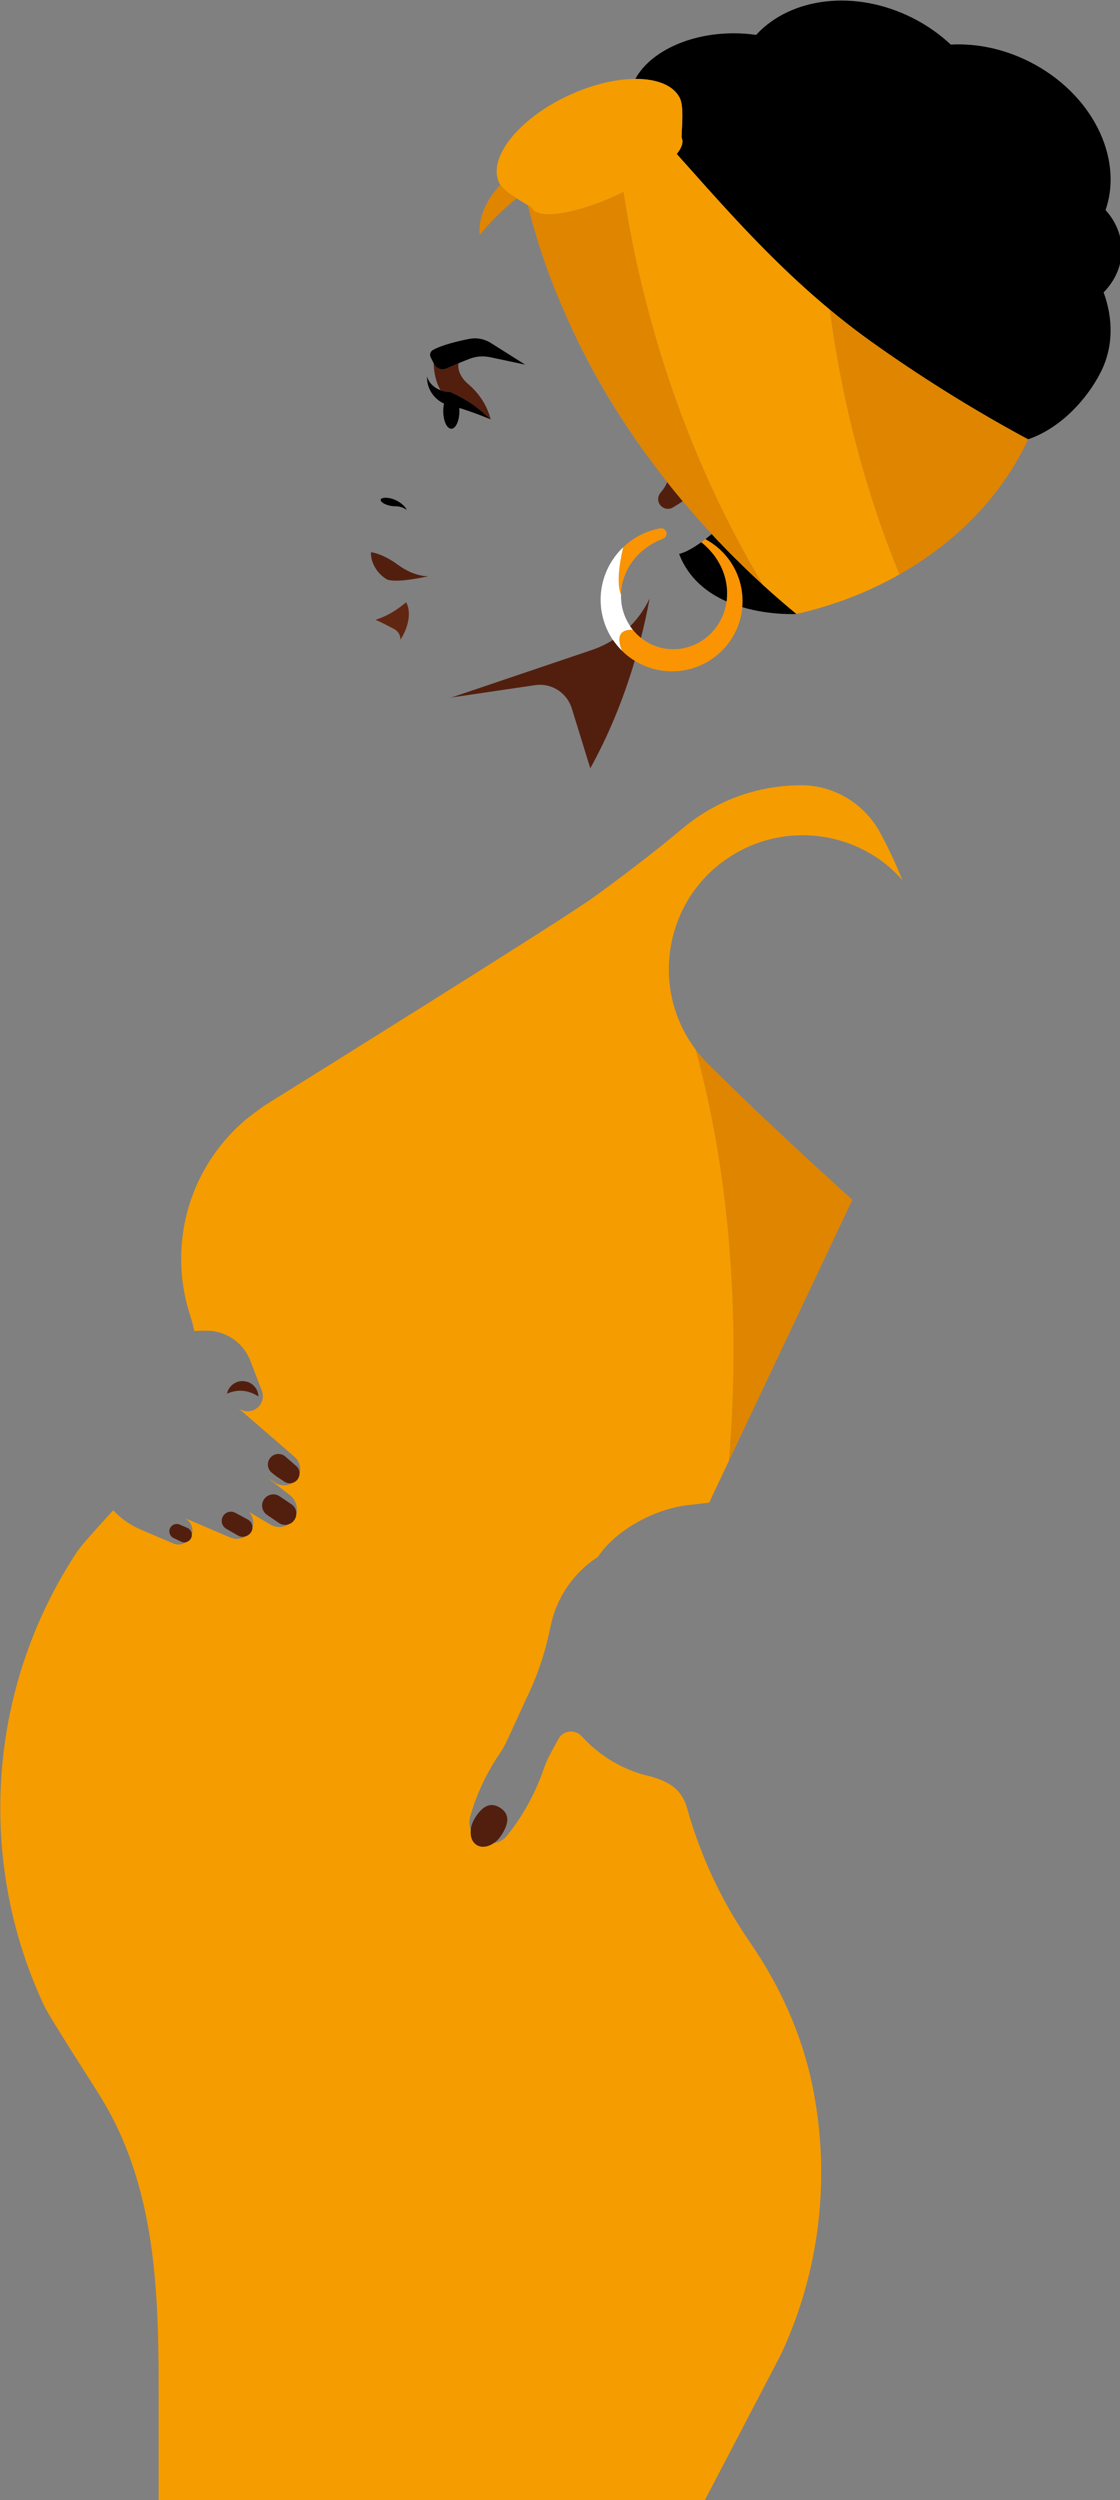 <?xml version="1.0" encoding="utf-8"?>
<!-- Generator: Adobe Illustrator 28.0.0, SVG Export Plug-In . SVG Version: 6.00 Build 0)  -->
<svg version="1.1" xmlns="http://www.w3.org/2000/svg" xmlns:xlink="http://www.w3.org/1999/xlink" x="0px" y="0px"
	 viewBox="0 0 477 1064.5" style="enable-background:new 0 0 477 1064.5;" xml:space="preserve">
<rect x="0" y="0" width="477" height="1064.5" fill="#808080" stroke="none"/>
<style type="text/css">
	.st0{fill:#612612;}
	.st1{fill:#FA9403;}
	.st2{fill:#FFFFFF;}
	.st3{fill:#521F0F;}
	.st4{fill:#E08500;}
	.st5{fill:#F59C00;}
	.st6{display:none;}
	.st7{display:inline;}
	.st8{fill:#732F17;}
	.st9{fill:#5C2412;}
</style>
<g id="Layer_1">
	<g>
		<polygon class="st0" points="258.916,351.461 243.505,301.578 258.917,351.465 		"/>
		<path class="st0" d="M158.293,259.703c0.01,0.057,0.02,0.114,0.031,0.17c0,0.001,0,0.001,0,0.002
			c-0.011-0.058-0.021-0.117-0.032-0.176C158.293,259.701,158.293,259.702,158.293,259.703z"/>
		<path class="st0" d="M158.126,258.28c-0.001,0.001-0.002,0.002-0.003,0.003c0.001,0.012,0.003,0.023,0.004,0.035
			c0,0.002,0,0.003,0.001,0.005C158.127,258.308,158.127,258.294,158.126,258.28C158.126,258.28,158.126,258.28,158.126,258.28z"/>
		<path class="st0" d="M159.902,263.898C159.902,263.898,159.901,263.898,159.902,263.898
			C159.901,263.898,159.901,263.898,159.902,263.898c1.124,0.492,2.229,1.018,3.329,1.553c0.984,0.484,1.96,0.983,2.928,1.495
			c0.614,0.325,1.238,0.635,1.845,0.973c0.008,0.005,0.016,0.009,0.025,0.013c0.004,0.002,0.007,0.005,0.011,0.007
			c0.006,0.003,0.011,0.008,0.017,0.011c0.216,0.123,0.418,0.261,0.609,0.411c0.027,0.021,0.051,0.044,0.076,0.067
			c0.036,0.032,0.072,0.063,0.108,0.095c0.001,0.001,0.001,0.001,0.002,0.002c0.129,0.113,0.254,0.228,0.37,0.353
			c0.064,0.069,0.123,0.14,0.183,0.212c0.102,0.123,0.197,0.249,0.286,0.381c0.04,0.059,0.078,0.118,0.115,0.178
			c0.012,0.019,0.026,0.038,0.037,0.057c0,0,0,0,0,0c0.084,0.141,0.156,0.286,0.225,0.434c0,0,0,0,0,0
			c0.036,0.077,0.076,0.152,0.108,0.231c0,0,0,0,0,0c0.082,0.202,0.149,0.41,0.202,0.621c0.012,0.047,0.024,0.094,0.034,0.141
			c0.048,0.216,0.08,0.434,0.097,0.656c0,0,0,0,0,0.001c0.007,0.09,0.003,0.182,0.005,0.272c0,0.001,0,0.003,0,0.004
			c0.002,0.111,0.012,0.221,0.006,0.332c0.117-0.178,0.232-0.357,0.345-0.539c3.495-5.64,4.186-11.821,2.081-15.431
			C169.442,259.456,165.054,262.334,159.902,263.898z"/>
	</g>
	<g>
		<path class="st1" d="M316.223,254.857c-0.029-0.532-0.039-1.051-0.083-1.583c-0.139-1.083-0.228-2.166-0.466-3.172
			c-0.053-0.254-0.103-0.508-0.154-0.76c-0.05-0.251-0.098-0.503-0.174-0.747c-0.14-0.49-0.277-0.976-0.412-1.455
			c-0.119-0.486-0.319-0.941-0.478-1.402c-0.085-0.229-0.168-0.457-0.251-0.683c-0.081-0.227-0.163-0.453-0.267-0.668
			c-0.402-0.866-0.751-1.731-1.212-2.516c-0.219-0.398-0.427-0.796-0.644-1.179c-0.238-0.373-0.474-0.74-0.705-1.102
			c-0.442-0.739-0.974-1.385-1.451-2.038c-1.988-2.557-4.128-4.436-6.008-5.788c-0.136-0.097-0.266-0.196-0.395-0.292
			c-0.096-0.071-0.192-0.141-0.29-0.206c-0.232-0.146-0.456-0.289-0.674-0.428c-0.439-0.271-0.839-0.545-1.232-0.765
			c-0.165-0.086-0.472-0.287-0.85-0.544c0,0-0.001,0-0.001-0.001c-0.612,0.475-1.215,0.926-1.806,1.351c0,0,0,0,0,0
			c0.428,0.338,0.908,0.773,1.467,1.241c0.318,0.278,0.625,0.624,0.977,0.947c0.078,0.075,0.157,0.15,0.236,0.227
			c0.097,0.092,0.195,0.187,0.295,0.281c0.179,0.18,0.347,0.382,0.526,0.579c1.445,1.555,3.018,3.567,4.323,6.053
			c0.309,0.635,0.678,1.243,0.941,1.934c0.144,0.336,0.29,0.676,0.437,1.02c0.122,0.354,0.244,0.711,0.369,1.074
			c0.285,0.702,0.453,1.469,0.673,2.22c0.06,0.187,0.096,0.382,0.132,0.578c0.038,0.195,0.075,0.391,0.113,0.588
			c0.07,0.395,0.174,0.779,0.211,1.186c0.27,1.573,0.319,3.36,0.258,4.759c0.004,0.075-0.009,0.232-0.016,0.357l-0.022,0.395
			c-0.015,0.265-0.029,0.53-0.045,0.796l-0.022,0.399l-0.012,0.202l-0.005,0.1l-0.004,0.05c-0.003-0.083,0.004,0.258-0.007-0.175
			c-0.02,0.131-0.039,0.264-0.058,0.396c-0.012,0.083-0.024,0.165-0.037,0.248c-0.051,0.429-0.139,0.856-0.226,1.284
			c-0.07,0.429-0.206,0.85-0.295,1.276c-0.407,1.702-1.054,3.368-1.88,4.954c-0.788,1.603-1.805,3.119-2.997,4.498
			c-2.334,2.799-5.412,5.05-8.831,6.44c-0.851,0.361-1.743,0.615-2.624,0.884c-0.449,0.111-0.893,0.241-1.349,0.32
			c-0.45,0.105-0.911,0.166-1.368,0.239c-0.228,0.044-0.461,0.051-0.692,0.079l-0.346,0.036l-0.173,0.019l-0.145,0.006
			c-0.187,0.007-0.374,0.016-0.562,0.031l-0.14,0.01c-0.043,0.004-0.151,0.002-0.223,0.003l-0.484,0.004
			c-0.967,0.03-1.877-0.03-2.809-0.115c-1.845-0.21-3.651-0.656-5.37-1.321c-1.733-0.632-3.358-1.533-4.859-2.592
			c-0.352-0.248-0.694-0.508-1.03-0.775c-1.382-1.101-2.618-2.366-3.692-3.742c0.078,0.099,0.151,0.202,0.23,0.3
			c-1.1-0.063-2.204,0.014-3.152,0.329c-0.011,0.004-0.022,0.007-0.033,0.01c-0.921,0.313-1.686,0.862-2.137,1.756
			c-0.003,0.005-0.004,0.011-0.007,0.017c-0.676,1.356-0.639,3.492,0.672,6.793c1.071,1.06,2.216,2.056,3.443,2.955
			c0.648,0.473,1.323,0.912,2.009,1.332c3.892,2.384,8.357,3.911,12.935,4.339c1.345,0.108,2.699,0.173,4.038,0.107
			c0.627-0.007,1.33-0.076,2.012-0.133c0.345-0.022,0.67-0.083,1.006-0.122c0.332-0.051,0.666-0.079,0.996-0.149
			c0.66-0.122,1.321-0.237,1.969-0.406c0.654-0.142,1.293-0.342,1.933-0.528c1.27-0.411,2.522-0.87,3.716-1.442
			c2.409-1.103,4.621-2.559,6.616-4.205c1.968-1.679,3.736-3.554,5.177-5.611c1.457-2.047,2.638-4.234,3.504-6.487
			c0.872-2.25,1.467-4.551,1.759-6.827c0.052-0.458,0.11-0.914,0.147-1.369c0.009-0.11,0.024-0.219,0.029-0.329
			c0.042-0.564,0.08-1.124,0.079-1.681c0.005-0.278,0.01-0.554,0.014-0.831C316.248,255.412,316.235,255.134,316.223,254.857z"/>
		<path class="st1" d="M265.135,259.265c0.027,0.105,0.054,0.21,0.081,0.315C265.19,259.476,265.162,259.371,265.135,259.265
			c-0.031-0.112-0.052-0.227-0.077-0.342C265.082,259.038,265.103,259.153,265.135,259.265z"/>
		<path class="st1" d="M258.252,243.332c0.375-0.879,0.78-1.732,1.22-2.543c0.388-0.717,0.801-1.398,1.227-2.06
			c-0.426,0.662-0.84,1.344-1.227,2.06C259.031,241.6,258.626,242.453,258.252,243.332z"/>
		<path class="st1" d="M264.599,255.988c0.012,0.136,0.025,0.273,0.037,0.409C264.624,256.261,264.611,256.125,264.599,255.988
			l-0.017-0.185L264.599,255.988z"/>
		<path class="st1" d="M265.487,260.532c0.018,0.056,0.036,0.112,0.053,0.168C265.523,260.645,265.505,260.589,265.487,260.532
			c-0.033-0.095-0.058-0.194-0.087-0.291C265.429,260.339,265.454,260.436,265.487,260.532z"/>
		<path class="st1" d="M265.331,233.086c0.028-0.027,0.057-0.052,0.086-0.079c0.001-0.004,0.002-0.008,0.003-0.012
			C265.389,233.024,265.36,233.058,265.331,233.086z"/>
		<path class="st1" d="M264.483,253.377c0.04-3.144,0.692-6.157,1.79-8.828c0.585-1.445,1.308-2.779,2.077-4.021
			c0.778-1.236,1.646-2.342,2.525-3.349c1.781-1.987,3.651-3.519,5.325-4.624c0.044-0.029,0.086-0.056,0.129-0.085
			c0.164-0.108,0.326-0.219,0.486-0.318c0.206-0.123,0.405-0.243,0.597-0.359c0.381-0.251,0.76-0.44,1.105-0.643
			c0.121-0.065,0.236-0.125,0.351-0.186c0.557-0.292,1.056-0.535,1.445-0.709c0.453-0.223,0.937-0.409,1.223-0.524
			c0.209-0.084,0.343-0.139,0.406-0.164c0.026-0.01,0.042-0.017,0.042-0.017l0.445-0.179c1.187-0.478,1.763-1.828,1.285-3.015
			c-0.233-0.578-0.676-1.004-1.203-1.24c-0.439-0.197-0.935-0.266-1.425-0.162c0,0-0.158,0.033-0.464,0.098
			c-0.313,0.068-0.732,0.142-1.415,0.324c-0.671,0.162-1.438,0.388-2.336,0.686c-0.459,0.159-0.953,0.338-1.473,0.542
			c-0.494,0.194-1.012,0.411-1.549,0.665c-0.271,0.117-0.543,0.251-0.82,0.391c-0.294,0.149-0.593,0.305-0.901,0.461
			c-0.585,0.331-1.203,0.668-1.818,1.067c-1.238,0.781-2.525,1.71-3.802,2.815c-0.366,0.316-0.729,0.658-1.091,1.004
			c-1.793,7.406-2.797,16.052-0.932,20.189C264.483,253.256,264.484,253.317,264.483,253.377z"/>
		<path class="st1" d="M263.826,234.632c0.494-0.546,0.997-1.058,1.505-1.546C264.823,233.575,264.32,234.086,263.826,234.632z"/>
		<path class="st1" d="M264.72,257.165c-0.007-0.036-0.013-0.071-0.02-0.107C264.707,257.094,264.713,257.128,264.72,257.165
			l0.049,0.269l0.091,0.551c0.027,0.116,0.048,0.234,0.071,0.351c-0.023-0.117-0.044-0.234-0.071-0.35l-0.091-0.551L264.72,257.165z
			"/>
		<path class="st1" d="M266.97,264.225c0.192,0.376,0.397,0.747,0.612,1.114C267.367,264.972,267.162,264.601,266.97,264.225
			c-0.057-0.106-0.105-0.215-0.157-0.323C266.864,264.01,266.912,264.12,266.97,264.225z"/>
		<polygon class="st1" points="264.549,255.567 264.552,255.604 264.549,255.567 264.544,255.483 		"/>
		<path class="st1" d="M256.615,262.351c0.44,1.893,1.051,3.776,1.885,5.591c0.005,0.012,0.012,0.023,0.017,0.035
			c-0.005-0.012-0.011-0.023-0.016-0.035C257.667,266.128,257.056,264.243,256.615,262.351z"/>
		<path class="st1" d="M264.495,254.761c0.008,0.112,0.016,0.226,0.023,0.339C264.51,254.987,264.503,254.874,264.495,254.761
			c-0.007-0.107-0.007-0.212-0.009-0.318C264.488,254.549,264.488,254.655,264.495,254.761z"/>
		<path class="st1" d="M264.555,255.654c0,0.013,0.001,0.027,0.001,0.03c0-0.014,0-0.058-0.001-0.165l-0.001-0.006
			C264.555,255.59,264.555,255.629,264.555,255.654z"/>
		<path class="st1" d="M255.832,256.647c0.005,0.138,0.01,0.276,0.015,0.415c0.027,0.428,0.066,0.885,0.108,1.338
			c-0.042-0.454-0.081-0.91-0.108-1.338C255.843,256.923,255.838,256.786,255.832,256.647z"/>
		<path class="st1" d="M255.813,254.404c-0.002,0.149-0.004,0.3-0.005,0.451C255.81,254.704,255.812,254.554,255.813,254.404
			c0.003-0.146,0.014-0.291,0.022-0.436C255.827,254.113,255.816,254.258,255.813,254.404z"/>
		<polygon class="st1" points="255.8,255.762 255.801,255.787 255.809,255.994 255.802,255.787 		"/>
	</g>
	<path class="st2" d="M269.305,267.872c-0.108-0.138-0.215-0.277-0.32-0.417c-0.156-0.21-0.307-0.422-0.455-0.636
		c-0.046-0.066-0.092-0.133-0.137-0.199c-0.004-0.005-0.007-0.01-0.011-0.016c-0.043-0.064-0.089-0.127-0.132-0.192
		c-0.163-0.247-0.318-0.497-0.471-0.749c-0.065-0.108-0.135-0.214-0.198-0.323c-0.214-0.367-0.42-0.738-0.612-1.114
		c-0.057-0.106-0.106-0.215-0.157-0.323c-0.141-0.294-0.271-0.592-0.414-0.884c-0.061-0.161-0.127-0.32-0.192-0.479
		c-0.038-0.092-0.072-0.186-0.109-0.278c-0.064-0.158-0.128-0.316-0.183-0.476l-0.228-0.622c-0.056-0.152-0.099-0.307-0.146-0.462
		c-0.017-0.056-0.035-0.112-0.053-0.168c-0.033-0.096-0.058-0.194-0.087-0.291c-0.065-0.219-0.128-0.439-0.184-0.661
		c-0.027-0.105-0.054-0.21-0.081-0.315c-0.032-0.113-0.052-0.228-0.077-0.342c-0.043-0.196-0.088-0.391-0.126-0.588
		c-0.023-0.117-0.044-0.234-0.071-0.351l-0.091-0.551l-0.049-0.27c-0.007-0.036-0.013-0.07-0.02-0.107
		c-0.01-0.056-0.019-0.12-0.024-0.219c-0.013-0.148-0.026-0.294-0.04-0.441c-0.013-0.136-0.025-0.273-0.037-0.409l-0.017-0.185
		l-0.022-0.238l-0.005-0.052c0,0.002,0,0.003,0,0.005c0.001,0.107,0.001,0.151,0.001,0.165c0-0.003,0-0.017-0.001-0.03
		c0-0.008,0-0.016,0-0.016l-0.003-0.033l-0.003-0.037l-0.005-0.084l-0.005-0.077c-0.007-0.103-0.014-0.204-0.021-0.306
		c-0.008-0.113-0.015-0.226-0.023-0.339c-0.007-0.107-0.007-0.212-0.009-0.318c-0.002-0.107-0.005-0.215-0.009-0.323
		c-0.005-0.248,0.001-0.496,0.006-0.743c0.001-0.06,0-0.121,0.001-0.181c-1.866-4.139-0.86-12.792,0.935-20.201
		c-0.538,0.513-1.07,1.059-1.593,1.637c-0.006,0.007-0.013,0.014-0.019,0.021c-0.488,0.54-0.964,1.115-1.431,1.712
		c-0.065,0.083-0.13,0.166-0.194,0.25c-0.445,0.582-0.879,1.189-1.296,1.823c-0.063,0.096-0.124,0.195-0.186,0.292
		c-0.426,0.661-0.839,1.343-1.227,2.06c-0.441,0.811-0.846,1.663-1.22,2.543c-0.465,1.092-0.88,2.229-1.223,3.415
		c-0.627,2.136-1.04,4.414-1.171,6.77c-0.007,0.15-0.014,0.3-0.022,0.45c-0.008,0.146-0.019,0.291-0.022,0.437
		c-0.002,0.149-0.004,0.3-0.006,0.45c-0.002,0.148-0.003,0.294-0.005,0.443l-0.003,0.224l-0.001,0.112v0.101l0.002,0.027
		l0.001,0.026l0.007,0.206l0.007,0.218c0.006,0.145,0.011,0.291,0.016,0.436c0.005,0.138,0.01,0.276,0.016,0.415
		c0.027,0.428,0.066,0.884,0.108,1.338c0.016,0.172,0.031,0.346,0.047,0.514c0.093,0.606,0.149,1.218,0.273,1.824
		c0.098,0.537,0.214,1.075,0.34,1.612c0.441,1.893,1.051,3.777,1.885,5.592c0.005,0.012,0.011,0.023,0.016,0.035
		c0.228,0.507,0.476,1.007,0.734,1.503c0.08,0.153,0.163,0.305,0.246,0.458c0.207,0.38,0.423,0.757,0.647,1.129
		c0.083,0.138,0.163,0.278,0.248,0.415c0.209,0.335,0.428,0.666,0.651,0.994c0.002,0.003,0.004,0.006,0.005,0.008
		c0.087,0.127,0.171,0.256,0.26,0.382c0.107,0.152,0.22,0.3,0.33,0.451c0.231,0.316,0.467,0.628,0.71,0.936
		c0.143,0.181,0.286,0.361,0.433,0.538c0.262,0.317,0.533,0.628,0.808,0.936c0.177,0.197,0.355,0.393,0.538,0.587
		c0.249,0.264,0.499,0.528,0.758,0.784c-0.003-0.007-0.004-0.013-0.007-0.019c-1.311-3.3-1.349-5.437-0.672-6.793
		c0.003-0.005,0.004-0.011,0.007-0.017c0.451-0.894,1.216-1.443,2.137-1.756c0.011-0.004,0.022-0.007,0.033-0.01
		c0.948-0.315,2.052-0.392,3.152-0.329C269.456,268.074,269.383,267.972,269.305,267.872z"/>
	<g>
		<path class="st3" d="M121.517,620.186c-1.911-1.658-4.813-1.409-6.415,0.549c-1.595,1.95-1.271,4.832,0.716,6.38l2.096,1.633
			l3.18,2.119c0.519,0.346,1.09,0.567,1.697,0.658h0.001c0.633,0.095,1.275,0.037,1.878-0.145c0.449-0.136,0.879-0.333,1.255-0.627
			c1.13-0.883,1.667-2.115,1.677-3.333c0.01-1.195-0.486-2.378-1.44-3.205L121.517,620.186z"/>
		<path class="st3" d="M124.389,640.68l-5.31-3.578c-2.134-1.438-5.023-0.928-6.536,1.154c-1.585,2.181-1.053,5.241,1.175,6.759
			c2.517,1.714,5.271,3.583,5.271,3.583c0.541,0.32,1.124,0.529,1.735,0.62l0.007,0.001c0.767,0.115,1.543,0.032,2.266-0.208
			c0.543-0.18,1.059-0.44,1.5-0.822c1.157-1,1.706-2.314,1.734-3.613C126.263,643.097,125.618,641.637,124.389,640.68z"/>
		<path class="st3" d="M80.062,650.695l-0.185-0.109l-3.377-1.442c-1.551-0.663-3.348,0.016-4.074,1.538
			c-0.747,1.567-0.083,3.442,1.483,4.191l3.358,1.605c0.256,0.109,0.522,0.185,0.792,0.225c0.47,0.071,0.933,0.024,1.368-0.104
			c1.117-0.328,2.03-1.248,2.264-2.495c0.043-0.228,0.049-0.455,0.041-0.68C81.688,652.312,81.05,651.274,80.062,650.695z"/>
		<path class="st3" d="M105.507,646.985l-5.301-2.856c-1.942-1.046-4.365-0.281-5.353,1.692c-0.931,1.857-0.248,4.117,1.555,5.149
			l5.344,3.056c0.333,0.143,0.681,0.242,1.032,0.294c0.638,0.095,1.266,0.026,1.852-0.158c1.226-0.383,2.255-1.308,2.709-2.581
			c0.035-0.098,0.066-0.195,0.093-0.294c0.09-0.326,0.117-0.655,0.113-0.98C107.535,648.946,106.753,647.656,105.507,646.985z"/>
		<path class="st3" d="M104.289,588.129c-3.563-0.533-6.886,1.807-7.637,5.279c4.385-1.891,8.848-1.737,13.418,1.183
			C109.952,591.388,107.575,588.621,104.289,588.129z"/>
		<path class="st3" d="M212.966,769.71c-4.546-2.855-7.927-0.02-10.683,4.367c-1.011,1.61-1.605,3.322-1.8,4.944
			c-0.338,2.798,0.516,5.324,2.506,6.574c2.089,1.312,4.899,0.882,7.36-0.836c1.243-0.868,2.398-2.058,3.322-3.53
			C216.426,776.842,217.511,772.565,212.966,769.71z"/>
		<polygon class="st3" points="209.009,178.559 209.009,178.559 209.007,178.558 		"/>
		<path class="st3" d="M209.009,178.559c-1.923-7.164-6.038-12.065-9.872-15.254c-0.837-0.717-4.573-4.211-3.855-8.63
			c-1.846,0.772-3.652,1.555-5.134,2.207c-1.993,0.877-4.324,0.036-5.298-1.912l-0.174-0.349c0.114,3.243,0.727,7.871,2.979,11.564
			c1.416,0.541,2.829,0.76,3.916,0.633C201.401,171.237,205.04,175.172,209.009,178.559z"/>
		<path class="st3" d="M174.69,243.535c-0.035-0.015-0.067-0.027-0.102-0.043c-0.753-0.339-1.543-0.741-2.358-1.212
			c-0.017-0.01-0.033-0.017-0.05-0.027c-0.834-0.484-1.695-1.042-2.575-1.687c-7.01-5.133-11.622-5.424-11.626-5.424h0
			c-0.007,0.285,0.001,0.566,0.018,0.844c0.004,0.09,0.006,0.181,0.012,0.271c0.022,0.296,0.054,0.589,0.098,0.877
			c0.003,0.021,0.004,0.043,0.007,0.064c0.005,0.031,0.014,0.06,0.019,0.09c0.015,0.088,0.034,0.174,0.051,0.261
			c0.038,0.2,0.078,0.398,0.125,0.594c0.022,0.089,0.042,0.178,0.066,0.266c0.015,0.055,0.03,0.109,0.045,0.164
			c0.012,0.042,0.022,0.085,0.035,0.128c0.044,0.149,0.094,0.294,0.143,0.44c0.036,0.106,0.069,0.213,0.107,0.317
			c0.055,0.15,0.115,0.297,0.175,0.443c0.032,0.078,0.064,0.156,0.097,0.234c0.022,0.051,0.041,0.103,0.063,0.153
			c0.021,0.047,0.043,0.094,0.064,0.142c0.016,0.035,0.034,0.069,0.051,0.104c0.025,0.053,0.052,0.105,0.078,0.158
			c0.086,0.176,0.173,0.351,0.265,0.522c0.052,0.096,0.107,0.19,0.162,0.284c0.02,0.035,0.04,0.071,0.061,0.106
			c0.083,0.143,0.169,0.283,0.256,0.421c0.014,0.022,0.027,0.044,0.041,0.066c0.053,0.082,0.106,0.164,0.161,0.244
			c0.035,0.053,0.068,0.108,0.104,0.161c0.055,0.08,0.116,0.152,0.172,0.231c0.026,0.036,0.05,0.072,0.076,0.107
			c0.036,0.049,0.069,0.101,0.105,0.149c0.066,0.088,0.134,0.171,0.202,0.256c0.052,0.066,0.104,0.13,0.157,0.194
			c0.064,0.079,0.127,0.158,0.192,0.234c0.037,0.044,0.072,0.09,0.109,0.133c0.078,0.09,0.16,0.173,0.24,0.26
			c0.01,0.011,0.02,0.024,0.031,0.036c0.017,0.018,0.034,0.034,0.051,0.052c0.121,0.131,0.24,0.266,0.364,0.39c0,0,0,0,0,0
			c0.057,0.057,0.116,0.102,0.174,0.158c0.064,0.063,0.129,0.125,0.193,0.186c0.098,0.092,0.196,0.175,0.294,0.262
			c0.11,0.097,0.219,0.202,0.329,0.294c0.041,0.034,0.083,0.06,0.124,0.094c0.243,0.198,0.484,0.378,0.726,0.548
			c0.081,0.057,0.161,0.119,0.241,0.173c0.319,0.213,0.634,0.405,0.938,0.563c0.002,0.001,0.005,0.003,0.007,0.004c0,0,0,0,0,0
			c0,0,1.462,0.623,5.742,0.372c4.278-0.252,11.73-1.817,11.738-1.819l0.001,0C182.49,245.375,179.25,245.563,174.69,243.535z"/>
		<path class="st3" d="M264.878,277.078c0.003,0.007,0.004,0.013,0.007,0.019c-0.259-0.256-0.509-0.52-0.758-0.784
			c-0.182-0.193-0.361-0.389-0.538-0.587c-0.276-0.307-0.546-0.618-0.808-0.936c-0.147-0.178-0.29-0.357-0.433-0.538
			c-0.243-0.308-0.479-0.62-0.71-0.936c-0.11-0.15-0.223-0.298-0.33-0.451c-0.089-0.126-0.173-0.255-0.26-0.382
			c-0.165,0.104-0.33,0.207-0.496,0.308c-0.155,0.095-0.306,0.195-0.463,0.288c-0.746,0.442-1.508,0.86-2.284,1.258
			c-0.195,0.1-0.394,0.192-0.59,0.288c-0.616,0.303-1.241,0.592-1.875,0.866c-0.233,0.101-0.465,0.202-0.7,0.299
			c-0.818,0.336-1.646,0.656-2.491,0.943c-0.004,0.001-0.008,0.003-0.013,0.005c-2.308,0.781-4.701,1.591-7.142,2.416
			c-13.747,4.651-29.018,9.817-39.498,13.359c-0.783,0.265-1.548,0.523-2.275,0.769c-0.399,0.135-0.789,0.267-1.169,0.395
			c-5.709,1.929-9.326,3.149-9.377,3.162c-0.042,0.01-0.086,0.016-0.128,0.026c-0.469,0.111-0.942,0.207-1.418,0.282
			c-0.004,0.001-0.007,0.002-0.01,0.002c5.351-0.771,36.254-5.336,36.254-5.336c6.828-1.261,13.51,2.611,15.878,9.061
			c0.086,0.234,0.179,0.463,0.254,0.703l7.891,25.541c7.652-13.783,14.043-29.168,18.935-45.753
			c-0.687-0.421-1.361-0.859-2.009-1.332C267.094,279.134,265.949,278.138,264.878,277.078z"/>
		<path class="st3" d="M275.817,256.526c-0.383,0.728-0.787,1.445-1.211,2.148c-0.129,0.214-0.268,0.422-0.401,0.634
			c-0.331,0.527-0.672,1.046-1.026,1.558c-0.168,0.243-0.338,0.485-0.511,0.725c-0.408,0.564-0.83,1.117-1.265,1.659
			c-0.102,0.127-0.198,0.259-0.301,0.385c-0.531,0.646-1.086,1.272-1.655,1.885c-0.181,0.195-0.367,0.384-0.551,0.576
			c-0.168,0.174-0.331,0.352-0.501,0.523c0.045,0.067,0.091,0.133,0.137,0.199c0.148,0.214,0.299,0.427,0.455,0.636
			c0.105,0.141,0.212,0.279,0.32,0.417c1.074,1.376,2.311,2.641,3.692,3.742c1.384-5.484,2.616-11.078,3.668-16.783
			c-0.152,0.324-0.32,0.639-0.48,0.958C276.062,256.035,275.944,256.283,275.817,256.526z"/>
		<path class="st3" d="M290.437,213.022c-0.982-1.175-1.95-2.365-2.918-3.555c-0.452-0.555-0.912-1.1-1.361-1.657
			c-0.075-0.093-0.147-0.186-0.222-0.279c-0.341-0.424-0.674-0.85-1.012-1.275c-0.15-0.189-0.3-0.377-0.449-0.566
			c-0.106-0.133-0.213-0.267-0.318-0.4c-0.642,1.505-1.493,2.919-2.578,4.18l-0.27,0.313c-0.893,1.037-1.219,2.446-0.873,3.77
			c0.369,1.414,1.406,2.436,2.655,2.874c0.168,0.059,0.338,0.11,0.513,0.147c0.065,0.014,0.13,0.023,0.196,0.033
			c0.85,0.139,1.755,0.023,2.593-0.415c0,0,0.132-0.078,0.351-0.21c0.701-0.422,2.365-1.436,4.034-2.549
			C290.663,213.297,290.551,213.158,290.437,213.022z"/>
	</g>
	<g>
		<path d="M309.159,247.621c-0.038-0.197-0.075-0.393-0.113-0.588c-0.036-0.196-0.072-0.391-0.132-0.578
			c-0.22-0.751-0.388-1.518-0.673-2.22c-0.125-0.363-0.247-0.72-0.369-1.074c-0.147-0.344-0.293-0.684-0.437-1.02
			c-0.263-0.691-0.632-1.299-0.941-1.934c-1.305-2.486-2.878-4.498-4.323-6.053c-0.179-0.197-0.347-0.399-0.526-0.579
			c-0.1-0.094-0.198-0.189-0.295-0.281c-0.079-0.077-0.158-0.152-0.236-0.227c-0.352-0.323-0.659-0.669-0.977-0.947
			c-0.559-0.468-1.039-0.903-1.467-1.241c-3.258,2.342-6.17,3.931-8.302,4.647c-0.241,0.08-0.482,0.156-0.723,0.227
			c-0.139,0.041-0.276,0.07-0.415,0.106c3.959,10.342,11.842,16.535,20.206,20.227c0.019-0.132,0.039-0.265,0.058-0.396
			c0.011,0.433,0.004,0.092,0.007,0.175l0.004-0.05l0.005-0.1l0.012-0.202l0.022-0.399c0.016-0.266,0.03-0.531,0.045-0.796
			l0.022-0.395c0.007-0.125,0.02-0.282,0.016-0.357c0.061-1.399,0.012-3.186-0.258-4.759
			C309.333,248.4,309.229,248.016,309.159,247.621z"/>
		<path d="M325.01,249.124c-2.013-1.836-4.006-3.707-5.988-5.596c-0.662-0.631-1.318-1.271-1.976-1.908
			c-1.427-1.381-2.846-2.776-4.256-4.184c-0.653-0.653-1.307-1.303-1.956-1.961c-1.836-1.863-3.66-3.744-5.463-5.653
			c-0.143-0.151-0.289-0.299-0.432-0.45c-0.617-0.655-1.223-1.326-1.836-1.987c-0.888,0.761-1.765,1.477-2.626,2.144
			c0.377,0.258,0.685,0.458,0.85,0.544c0.393,0.22,0.793,0.494,1.232,0.765c0.218,0.139,0.442,0.282,0.674,0.428
			c0.098,0.065,0.194,0.135,0.29,0.206c0.129,0.096,0.259,0.195,0.395,0.292c1.88,1.352,4.02,3.231,6.008,5.788
			c0.477,0.653,1.009,1.299,1.451,2.038c0.231,0.362,0.467,0.729,0.705,1.102c0.217,0.383,0.425,0.781,0.644,1.179
			c0.461,0.785,0.81,1.65,1.212,2.516c0.104,0.215,0.186,0.441,0.267,0.668c0.083,0.226,0.166,0.454,0.251,0.683
			c0.159,0.461,0.359,0.916,0.478,1.402c0.135,0.479,0.272,0.965,0.412,1.455c0.076,0.244,0.124,0.496,0.174,0.747
			c0.051,0.252,0.101,0.506,0.154,0.76c0.238,1.006,0.327,2.089,0.466,3.172c0.044,0.532,0.054,1.051,0.083,1.583
			c0.012,0.277,0.025,0.555,0.037,0.834c-0.004,0.277-0.009,0.553-0.014,0.831c0.001,0.557-0.037,1.117-0.079,1.681
			c-0.005,0.11-0.02,0.219-0.029,0.329c11.992,3.557,23.07,2.899,23.07,2.899v0c-4.81-3.958-9.546-8.064-14.2-12.308
			C325.009,249.123,325.009,249.123,325.01,249.124z"/>
		<path d="M172.81,216.364c-0.316-0.459-0.841-1.077-1.577-1.695c-0.058-0.047-0.117-0.095-0.176-0.142
			c-0.715-0.569-1.594-1.131-2.608-1.607c-0.099-0.049-0.206-0.088-0.308-0.133l-0.002,0.001c-0.486-0.214-1.035-0.404-1.629-0.552
			c-2.211-0.551-4.17-0.323-4.378,0.509c-0.207,0.832,1.416,1.954,3.627,2.504c0.858,0.214,1.678,0.31,2.373,0.299
			c1.305-0.022,2.608,0.207,3.775,0.791c0.808,0.404,1.336,0.789,1.336,0.789s-0.033-0.07-0.1-0.204
			C173.076,216.79,172.97,216.596,172.81,216.364z"/>
		<path d="M191.571,166.818c-1.087,0.127-2.5-0.092-3.916-0.633c-0.909-0.347-1.815-0.832-2.642-1.447
			c-0.003-0.003-0.007-0.005-0.01-0.007c-1.462-1.09-2.666-2.586-3.129-4.487c-0.121,3.046,0.907,5.894,2.732,8.129
			c0,0.001,0.001,0.001,0.001,0.002c1.191,1.459,2.726,2.649,4.499,3.469c-0.209,0.971-0.33,2.052-0.33,3.196
			c0,4.151,1.538,7.516,3.436,7.516c1.897,0,3.435-3.365,3.435-7.516c0-0.458-0.022-0.905-0.058-1.34
			c5.745,1.705,13.381,4.844,13.418,4.859c0,0,0.002,0.001,0.002,0.001l0,0c0,0,0,0,0,0
			C205.04,175.172,201.401,171.237,191.571,166.818z"/>
		<path d="M199.807,144.302c-4.747,0.943-11.668,2.588-15.459,4.749c-0.36,0.205-0.637,0.497-0.836,0.83
			c-0.006,0.009-0.012,0.018-0.018,0.027c-0.379,0.656-0.435,1.479-0.074,2.203l0.164,0.328l0.022,0.044l1.068,2.136l0.174,0.349
			c0.974,1.948,3.305,2.789,5.298,1.912c1.482-0.652,3.288-1.435,5.134-2.207c1.643-0.687,3.317-1.367,4.825-1.938
			c2.751-1.042,5.745-1.262,8.622-0.65l14.937,3.175l-14.67-9.253C206.263,144.285,202.975,143.673,199.807,144.302z"/>
		<path d="M477.702,106.537c0-6.418-2.554-12.336-6.858-17.091c7.731-22.414-5.849-49.746-32.353-63.139
			c-11.059-5.587-22.733-7.912-33.567-7.322c-4.649-4.365-10.093-8.219-16.234-11.322c-24.483-12.371-51.995-8.802-66.658,7.199
			c-3.071-0.441-6.256-0.681-9.528-0.681c-19.321,0-35.761,8.1-41.915,19.418c9.293-0.041,16.441,2.774,19.05,8.383
			c1.967,4.229,0.275,15.883,0.739,16.88c0.446,0.958,0.379,2.114-0.136,3.412c-0.001,0.001-0.001,0.003-0.001,0.004
			c-0.404,1.017-1.09,2.123-2.016,3.289c4.227,4.74,8.503,9.552,12.857,14.401c15.718,17.505,32.534,35.437,52.319,51.867
			c0,0,0,0,0,0c2.181,1.811,4.406,3.599,6.658,5.372c0.909,0.714,1.818,1.428,2.74,2.135c0.746,0.573,1.496,1.144,2.251,1.713
			c1.808,1.359,3.628,2.712,5.487,4.042c0.008,0.006,0.016,0.012,0.024,0.017c5.276,3.775,10.59,7.444,15.931,11.02
			c2.747,1.839,5.501,3.651,8.263,5.437c14.218,9.196,28.614,17.698,43.071,25.48c13.648-4.589,25.062-16.896,30.979-28.607
			c5.329-10.547,5.387-22.589,1.217-33.943C474.82,119.608,477.702,113.354,477.702,106.537z"/>
	</g>
	<g>
		<path class="st4" d="M296.241,446.847c10.242,36.966,16.192,81.019,16.192,128.322c0,16.034-0.685,31.695-1.987,46.835
			l52.566-111.128c-22.232-20.128-43.807-40.315-61.377-57.807C299.65,451.095,297.867,449.008,296.241,446.847z"/>
		<path class="st4" d="M213.118,78.758c-6.394,6.594-9.546,14.686-8.798,21.25c0.194-0.238,0.396-0.469,0.592-0.705
			c0.342-0.412,0.684-0.823,1.033-1.23c0.228-0.266,0.457-0.53,0.688-0.793c0.178-0.203,0.356-0.406,0.535-0.608
			c0.069-0.077,0.14-0.151,0.209-0.228c0.291-0.326,0.576-0.657,0.871-0.979c0.001-0.002,0.003-0.003,0.004-0.005
			c0.295-0.322,0.601-0.635,0.9-0.954c0,0,0.001-0.001,0.001-0.001c0.257-0.273,0.512-0.548,0.772-0.818
			c0,0,0.001-0.001,0.001-0.001c0,0,0.001-0.001,0.001-0.001c1.678-1.747,3.417-3.434,5.214-5.059
			c0.258-0.233,0.518-0.461,0.778-0.692c0.019-0.017,0.038-0.033,0.057-0.049c0.635-0.562,1.277-1.115,1.926-1.661
			c0.302-0.254,0.601-0.51,0.906-0.76c0.029-0.024,0.058-0.049,0.087-0.073c0.318-0.261,0.641-0.517,0.962-0.774
			c0.057-0.045,0.114-0.09,0.171-0.135c0,0-0.001-0.001-0.002-0.001C217.326,82.756,214.507,80.709,213.118,78.758z"/>
		<path class="st4" d="M299.21,223.131c1.244,1.383,2.5,2.75,3.761,4.11c0.044,0.048,0.089,0.096,0.133,0.144
			c0.613,0.661,1.219,1.332,1.836,1.987c0.143,0.152,0.289,0.299,0.432,0.45c1.804,1.909,3.627,3.79,5.463,5.653
			c0.649,0.658,1.303,1.309,1.956,1.961c1.409,1.408,2.828,2.803,4.256,4.184c0.658,0.637,1.314,1.277,1.976,1.908
			c1.981,1.889,3.974,3.76,5.988,5.596c0,0,0-0.001-0.001-0.001c-5.391-8.966-10.518-18.289-15.365-27.931
			c-0.014-0.029-0.029-0.057-0.044-0.086c-2.721-5.417-5.353-10.935-7.888-16.552c-2.079-4.606-4.09-9.28-6.037-14.015
			c-1.036-2.519-2.051-5.058-3.048-7.613c-0.067-0.173-0.138-0.343-0.205-0.516c-0.299-0.77-0.595-1.543-0.891-2.316
			c-0.268-0.701-0.528-1.408-0.794-2.111c-0.457-1.21-0.918-2.416-1.366-3.634c-0.09-0.244-0.184-0.484-0.273-0.728
			c-6.021-16.455-11.243-33.595-15.554-51.326c-2.258-9.287-4.206-18.542-5.876-27.75c-0.778-4.287-1.493-8.563-2.148-12.828
			c-0.894,0.443-1.801,0.882-2.725,1.312c-0.438,0.204-0.874,0.401-1.311,0.598c-15.981,7.203-30.545,9.622-34.307,5.823
			c-0.267-0.27-0.482-0.569-0.637-0.902c-0.08-0.171-0.723-0.579-1.693-1.157c3.857,16.195,9.813,33.18,17.679,50.26
			c9.494,20.615,21.782,41.367,36.555,61.045c0.339,0.452,0.676,0.904,1.018,1.355c1.332,1.756,2.686,3.501,4.057,5.238
			c0.106,0.134,0.212,0.267,0.318,0.4c0.15,0.189,0.299,0.378,0.449,0.566c0.338,0.425,0.672,0.852,1.012,1.275
			c0.075,0.093,0.147,0.187,0.222,0.279c0.449,0.558,0.909,1.103,1.361,1.657c0.969,1.19,1.937,2.38,2.918,3.555
			c0.114,0.136,0.226,0.275,0.34,0.411c0.292,0.348,0.591,0.688,0.884,1.035c0.554,0.656,1.113,1.305,1.671,1.956
			c1.375,1.605,2.761,3.196,4.159,4.772C298.063,221.842,298.633,222.49,299.21,223.131z"/>
		<path class="st4" d="M437.878,187.081c-0.018-0.01-0.036-0.02-0.054-0.03c-14.458-7.783-28.853-16.284-43.071-25.481
			c-2.761-1.786-5.516-3.598-8.263-5.437c-5.341-3.576-10.655-7.245-15.931-11.02c-0.008-0.006-0.016-0.012-0.024-0.017
			c-1.859-1.33-3.681-2.682-5.487-4.042c-0.756-0.568-1.504-1.14-2.251-1.713c-0.92-0.708-1.832-1.42-2.74-2.135
			c-2.252-1.773-4.477-3.561-6.658-5.372c0,0,0,0,0,0c2.346,17.728,5.629,34.975,9.758,51.634
			c2.827,11.408,6.06,22.533,9.652,33.354c3.154,9.502,6.585,18.771,10.287,27.77c1.457-0.826,2.892-1.677,4.31-2.546
			c0.152-0.093,0.305-0.187,0.457-0.281c4.317-2.664,8.454-5.522,12.393-8.558c0.176-0.136,0.351-0.273,0.526-0.41
			c1.154-0.898,2.291-1.812,3.41-2.74c0.148-0.123,0.298-0.244,0.446-0.368c2.493-2.086,4.896-4.247,7.206-6.478
			c0.196-0.189,0.388-0.382,0.583-0.572c0.936-0.916,1.856-1.843,2.761-2.782c0.235-0.244,0.471-0.487,0.704-0.733
			c0.998-1.052,1.979-2.116,2.937-3.196c0.066-0.075,0.135-0.147,0.201-0.222c1.034-1.172,2.042-2.361,3.028-3.565
			c0.196-0.24,0.385-0.483,0.58-0.724c0.759-0.94,1.503-1.89,2.231-2.848c0.267-0.352,0.533-0.705,0.796-1.059
			c0.693-0.932,1.369-1.874,2.032-2.822c0.208-0.298,0.422-0.592,0.627-0.891c0.842-1.228,1.662-2.468,2.455-3.721
			c0.152-0.24,0.295-0.486,0.445-0.727c0.632-1.016,1.249-2.04,1.848-3.073c0.246-0.424,0.486-0.851,0.727-1.277
			c0.509-0.903,1.003-1.812,1.486-2.726c0.221-0.419,0.446-0.836,0.662-1.258c0.639-1.248,1.26-2.504,1.851-3.772
			C437.825,187.189,437.854,187.136,437.878,187.081C437.879,187.081,437.878,187.081,437.878,187.081z"/>
	</g>
	<g>
		<path class="st5" d="M361.072,339.979c-0.282-0.174-0.573-0.333-0.86-0.5c-5.599-3.254-12.007-5.099-18.709-5.12h-0.241
			c-5.804,0-11.462,0.625-16.909,1.823c-12.892,2.816-24.596,8.8-34.278,17.076v-0.016c0,0-8.892,7.624-24.599,19.456
			c-3.893,2.933-8.199,6.12-12.899,9.518c-6.615,4.78-38.077,24.72-71.046,45.432c-25.474,16.004-51.846,32.468-68.351,42.758
			c-1.688,1.053-7.541,5.494-8.838,6.603c-16.632,14.221-27.175,35.358-27.175,58.958c0,8.367,1.326,16.424,3.779,23.973
			c0.728,2.242,1.308,4.513,1.764,6.8c1.943-0.125,3.781-0.17,5.484-0.151c8.208,0.092,15.518,5.209,18.455,12.874l4.863,12.692
			c0.905,2.36,0.35,5.031-1.42,6.835c-2.39,2.436-6.262,2.593-8.841,0.359l24.225,21.011c2.05,1.778,2.823,4.542,2.125,7.059
			c-0.01,1.218-0.547,2.449-1.677,3.333c-0.376,0.294-0.806,0.491-1.255,0.627c-2.282,1.428-5.324,1.426-7.695-0.154l-3.112-2.073
			l9.582,7.466c2.442,1.903,3.528,5.06,2.786,7.957c-0.028,1.299-0.577,2.613-1.734,3.613c-0.441,0.381-0.957,0.641-1.5,0.822
			c-2.305,1.458-5.331,1.619-7.858,0.12l-9.087-5.387c1.581,1.75,2.183,4.227,1.499,6.563c0.004,0.326-0.023,0.654-0.113,0.98
			c-0.027,0.099-0.058,0.196-0.093,0.294c-0.454,1.273-1.483,2.198-2.709,2.581c-1.908,1.184-4.376,1.431-6.586,0.487l-19.414-8.295
			l0.282,0.165c2.396,1.405,3.608,4.26,2.814,6.905c0.009,0.225,0.002,0.452-0.041,0.68c-0.234,1.247-1.147,2.167-2.264,2.495
			c-1.614,1.109-3.744,1.406-5.692,0.574l-13.779-5.888c-4.442-1.898-8.466-4.673-11.736-8.213
			c-7.058,7.718-13.543,14.856-15.392,17.659c-20.663,31.312-32.69,68.827-32.69,109.15c0,30.027,6.669,58.497,18.607,84.009
			c2.541,5.431,20.102,32.407,24.253,39.185c22.525,36.768,24.566,79.227,24.566,122.82v48.814H300.11
			c17.515-33.51,31.507-60.303,32.275-61.775c11.138-23.629,17.359-50.015,17.359-77.863c0-8.37-0.563-16.613-1.65-24.687
			c-0.567-4.187-1.273-8.328-2.117-12.424c-4.522-21.926-13.862-42.53-26.575-60.957c-3.841-5.573-7.396-11.359-10.642-17.329
			c-6.829-12.558-12.28-25.966-16.195-40.013c-0.013-0.029-0.031-0.054-0.04-0.087c-0.007-0.024-0.014-0.049-0.02-0.073
			c-1.248-4.505-4.303-8.328-8.468-10.452c-0.025-0.013-0.05-0.026-0.076-0.038c-2.428-1.229-5.02-2.187-7.732-2.821
			c-9.028-2.119-17.773-6.653-25.195-13.589c-1.134-1.053-2.213-2.16-3.239-3.28c-2.861-3.144-7.935-2.631-9.96,1.107l-3.265,6.019
			c-1.147,2.118-2.173,4.304-2.942,6.585c-3.536,10.405-8.826,19.986-15.546,28.393c-0.365,0.46-0.743,0.865-1.148,1.215
			l-0.242,0.446l-0.176-0.095c-1.28,1.009-2.713,1.572-4.166,1.768c-2.46,1.718-5.271,2.148-7.36,0.836
			c-1.991-1.25-2.844-3.776-2.506-6.574c-0.647-1.667-0.792-3.601-0.192-5.692c2.726-9.447,6.95-18.543,12.672-26.909
			c1.242-1.822,2.281-3.752,3.199-5.749l7.908-17.274c4.777-9.649,8.178-19.892,10.296-30.445c1.674-8.34,5.52-16.234,11.619-22.779
			c2.658-2.862,5.612-5.288,8.764-7.329c6.637-10.428,23.55-20.805,39.982-22.165l0.001-0.001c0,0,2.656-0.317,7.346-0.876
			c0.965-2.166,1.954-4.318,2.995-6.44l11.06-23.382l46.878-99.102c0,0,0,0,0,0l-52.566,111.128
			c1.302-15.14,1.987-30.801,1.987-46.835c0-47.303-5.95-91.356-16.192-128.322c-6.582-8.74-10.261-18.831-11.165-29.077
			c-0.125-1.417-0.193-2.835-0.213-4.255c-0.264-19.191,9.065-38.306,27.105-49.413c17.079-10.516,37.876-11.051,55.042-2.622
			c1.102,0.541,2.188,1.118,3.257,1.733c1.588,0.912,3.142,1.897,4.648,2.97c3.481,2.479,6.613,5.407,9.428,8.62
			c-2.784-6.958-5.938-13.722-9.49-20.243C371.553,348.484,366.761,343.486,361.072,339.979z"/>
		<polygon class="st5" points="97.438,596.042 97.438,596.042 98.356,596.838 		"/>
		<path class="st5" d="M411.846,223.212c-2.31,2.231-4.713,4.393-7.206,6.478C407.132,227.604,409.536,225.443,411.846,223.212z"/>
		<path class="st5" d="M437.824,187.051c-14.457-7.782-28.854-16.284-43.071-25.48C408.97,170.767,423.366,179.268,437.824,187.051
			c0.018,0.01,0.036,0.02,0.054,0.03c0,0,0,0,0,0C437.86,187.071,437.842,187.061,437.824,187.051z"/>
		<path class="st5" d="M387.407,242.046c-1.198,0.733-2.415,1.445-3.639,2.149C384.993,243.492,386.21,242.779,387.407,242.046z"/>
		<path class="st5" d="M383.097,244.592c0.227-0.129,0.446-0.267,0.672-0.397c-0.225,0.129-0.45,0.258-0.676,0.386
			C383.094,244.584,383.095,244.588,383.097,244.592z"/>
		<path class="st5" d="M391.411,239.501c3.047-2.002,6-4.099,8.847-6.293C397.411,235.401,394.458,237.499,391.411,239.501z"/>
		<path class="st5" d="M391.411,239.501c-1.169,0.768-2.349,1.526-3.547,2.265C389.062,241.026,390.242,240.269,391.411,239.501z"/>
		<path class="st5" d="M363.158,183.468c-4.129-16.659-7.411-33.907-9.758-51.634c-19.785-16.43-36.601-34.362-52.319-51.867
			c-4.354-4.849-8.63-9.661-12.857-14.401c0.926-1.166,1.612-2.272,2.016-3.289c0.001-0.001,0.001-0.003,0.001-0.004
			c0.515-1.298,0.581-2.453,0.136-3.412c-0.464-0.997,1.228-12.651-0.739-16.88c-2.608-5.609-9.756-8.423-19.05-8.383
			c-8.331,0.036-18.385,2.366-28.445,7.045c-21.285,9.898-34.529,26.544-29.583,37.181c0.143,0.307,0.333,0.62,0.557,0.934
			c1.389,1.951,4.208,3.998,6.909,5.72c0,0,0.001,0.001,0.002,0.001c0.002,0.002,0.005,0.003,0.007,0.005
			c1.819,1.16,3.58,2.172,4.813,2.906c0.97,0.578,1.613,0.986,1.693,1.157c0.155,0.333,0.37,0.633,0.637,0.902
			c3.762,3.799,18.326,1.381,34.307-5.823c0.436-0.197,0.873-0.394,1.311-0.598c0.925-0.43,1.831-0.869,2.725-1.312
			c0.654,4.264,1.37,8.54,2.148,12.828c1.671,9.208,3.618,18.463,5.876,27.75c4.311,17.731,9.533,34.871,15.554,51.326
			c0.089,0.244,0.184,0.484,0.273,0.728c0.448,1.218,0.909,2.424,1.366,3.634c0.265,0.703,0.525,1.411,0.794,2.111
			c0.296,0.773,0.591,1.547,0.891,2.316c0.067,0.173,0.138,0.343,0.205,0.516c0.997,2.555,2.012,5.094,3.048,7.613
			c1.947,4.735,3.959,9.409,6.037,14.015c2.535,5.617,5.167,11.135,7.888,16.552c0.014,0.029,0.029,0.057,0.044,0.086
			c4.846,9.642,9.974,18.965,15.365,27.931c4.654,4.245,9.39,8.35,14.2,12.308c0,0,0,0,0,0c0.289-0.065,0.574-0.139,0.863-0.206
			c15.527-3.584,30.012-9.264,43.02-16.644c-3.701-8.995-7.13-18.26-10.283-27.758C369.217,206.001,365.985,194.876,363.158,183.468
			z"/>
		<path class="st5" d="M280.097,200.059c1.33,1.748,2.685,3.492,4.059,5.231c0.106,0.134,0.212,0.267,0.318,0.4
			c0.149,0.189,0.299,0.377,0.449,0.566c0.338,0.425,0.672,0.85,1.012,1.275c-0.34-0.424-0.674-0.851-1.012-1.275
			c-0.15-0.189-0.3-0.377-0.449-0.566c-0.106-0.134-0.212-0.267-0.318-0.4c-1.371-1.737-2.725-3.483-4.057-5.238
			c-0.342-0.451-0.678-0.903-1.018-1.355c-14.774-19.678-27.061-40.43-36.555-61.045c9.292,20.503,21.48,41.053,36.551,61.058
			C279.418,199.158,279.755,199.609,280.097,200.059z"/>
		<path class="st5" d="M365.048,141.054c1.808,1.359,3.628,2.712,5.487,4.042C368.676,143.766,366.854,142.414,365.048,141.054z"/>
	</g>
</g>
<g id="Layer_2" class="st6">
	<g class="st7">
		<path class="st0" d="M-764.02,235.143c1.088-1.52,8.735-12.163,11.152-16.596c0.159-0.292,0.007-0.656-0.312-0.747
			c-3.534-1.002-8.176-2.988-8.176-2.988c-4.519-2.404-5.801-8.297-2.674-12.35c7.016-9.098,14.318-17.47,21.751-25.021
			c3.128-3.179,5.033-7.381,5.264-11.833c0.003-0.032,0.004-0.063,0.005-0.095c0.011-0.22,0.018-0.44,0.022-0.661
			c0-0.035,0.001-0.07,0.001-0.104c0.003-0.196,0.003-0.391,0.002-0.587c-0.002-0.036-0.002-0.075-0.002-0.112
			c-0.004-0.212-0.01-0.425-0.019-0.636c-0.002-0.041-0.004-0.081-0.006-0.121c-0.009-0.191-0.021-0.382-0.035-0.571
			c-0.003-0.055-0.008-0.11-0.012-0.164c-0.016-0.186-0.032-0.371-0.051-0.556c-0.001-0.011-0.003-0.022-0.004-0.032
			c-0.004-0.044-0.009-0.086-0.014-0.128c-0.022-0.198-0.046-0.395-0.073-0.593c-0.007-0.05-0.015-0.1-0.021-0.151
			c-0.026-0.169-0.051-0.337-0.079-0.506c-0.009-0.054-0.018-0.107-0.027-0.161c-0.002-0.007-0.004-0.016-0.005-0.024
			c-0.037-0.211-0.075-0.422-0.118-0.634c-0.353-1.73-0.619-3.475-0.796-5.224c-0.025-0.25-0.048-0.5-0.07-0.75
			c-0.043-0.501-0.08-1.001-0.108-1.502c-0.043-0.751-0.07-1.503-0.079-2.254c-0.003-0.251-0.005-0.501-0.005-0.752
			c0.002-0.251,0.004-0.5,0.008-0.751c0.013-0.751,0.043-1.501,0.09-2.251c0.219-3.497,0.815-6.971,1.807-10.36
			c2.14-7.299,5.068-14.262,8.684-20.789c0.164-0.296,0.33-0.593,0.498-0.887c0.335-0.59,0.674-1.175,1.021-1.758
			c0.344-0.583,0.696-1.161,1.053-1.736c0.714-1.15,1.45-2.286,2.207-3.404c0.378-0.56,0.762-1.115,1.152-1.667
			c0.584-0.827,1.179-1.646,1.786-2.455c0.607-0.81,1.227-1.609,1.857-2.399c1.261-1.58,2.568-3.124,3.918-4.626
			c0.225-0.25,0.452-0.5,0.68-0.748c2.729-2.979,5.632-5.797,8.691-8.436c0.511-0.44,1.025-0.875,1.544-1.306
			c1.556-1.29,3.151-2.535,4.782-3.733c0.816-0.6,1.641-1.186,2.474-1.761c0.556-0.385,1.116-0.763,1.68-1.136
			c0.564-0.373,1.131-0.74,1.703-1.102c0.571-0.362,1.146-0.719,1.725-1.07c0.578-0.35,1.161-0.696,1.748-1.036
			c0.481-0.278,0.965-0.552,1.452-0.823c0.402-0.225,0.805-0.448,1.211-0.667c0.298-0.162,0.598-0.321,0.899-0.48
			c0.6-0.317,1.205-0.628,1.812-0.932c0.608-0.306,1.219-0.606,1.833-0.899c0.615-0.294,1.232-0.582,1.853-0.863
			c0.623-0.282,1.246-0.557,1.875-0.827c0.313-0.135,0.627-0.268,0.943-0.399c0.541-0.227,1.084-0.447,1.63-0.664
			c1.364-0.542,2.741-1.057,4.132-1.541c0.975-0.339,1.955-0.664,2.942-0.974c0.658-0.208,1.32-0.409,1.983-0.602
			c0.664-0.195,1.33-0.382,1.999-0.563c0.669-0.181,1.341-0.355,2.016-0.523c0.337-0.084,0.676-0.167,1.014-0.247
			c0.616-0.146,1.234-0.286,1.854-0.421c1.084-0.237,2.175-0.457,3.272-0.659c0.69-0.127,1.382-0.248,2.077-0.36
			c5.207-0.85,10.547-1.308,15.987-1.343c0.434-0.002,0.868-0.002,1.301,0c0.152,0,0.304,0.004,0.457,0.005
			c0.278,0.003,0.558,0.005,0.837,0.01c0.188,0.004,0.375,0.009,0.562,0.013c0.243,0.007,0.485,0.012,0.727,0.019
			c0.205,0.007,0.41,0.014,0.616,0.022c0.221,0.008,0.444,0.015,0.666,0.025c0.218,0.009,0.436,0.021,0.655,0.031
			c0.206,0.01,0.413,0.02,0.621,0.032c0.228,0.012,0.457,0.026,0.685,0.04c0.194,0.012,0.389,0.025,0.584,0.037
			c0.238,0.017,0.474,0.033,0.712,0.051c0.184,0.014,0.367,0.027,0.55,0.042c0.247,0.019,0.493,0.041,0.738,0.061
			c0.172,0.016,0.345,0.031,0.517,0.046c0.256,0.024,0.51,0.048,0.765,0.074c0.16,0.015,0.32,0.032,0.481,0.048
			c0.264,0.028,0.529,0.056,0.792,0.086c0.149,0.017,0.297,0.034,0.446,0.05c0.273,0.032,0.547,0.065,0.821,0.1
			c0.136,0.016,0.271,0.034,0.406,0.051c0.285,0.037,0.57,0.073,0.854,0.113c0.12,0.016,0.241,0.033,0.362,0.051
			c0.297,0.042,0.593,0.084,0.89,0.128c0.104,0.016,0.207,0.031,0.312,0.047c0.311,0.048,0.622,0.096,0.932,0.147
			c0.083,0.012,0.166,0.027,0.248,0.04c0.331,0.055,0.662,0.11,0.992,0.167c0.052,0.009,0.103,0.019,0.155,0.028
			c0.359,0.064,0.718,0.127,1.075,0.195h0.002c47.631,8.908,83.651,50.574,83.726,100.887c0.046,30.333-13.046,57.609-33.901,76.455
			c-8.691,7.853-16.506,21.408-13.049,32.6l34.09,110.348l-94.015,35.551l-36.49-118.114c-2.124-6.875-9.057-11.072-16.132-9.765
			c0,0-36.243,5.355-37.028,5.445c-3.864,0.446-7.894-0.301-11.492-2.396c-7.576-4.412-10.887-13.335-8.516-21.384
			c0.633-2.153-0.349-4.45-2.309-5.546c-2.633-1.471-5.345-2.819-8.126-4.034c-1.139-1.822-1.799-3.977-1.799-6.284
			c0-4.786,2.829-8.909,6.905-10.791C-760.079,245.22-764.161,240.786-764.02,235.143"/>
		<path class="st8" d="M-764.02,235.143c1.088-1.52,8.735-12.163,11.152-16.596c0.159-0.292,0.007-0.656-0.312-0.747
			c-3.534-1.002-8.176-2.988-8.176-2.988c-4.519-2.404-5.801-8.297-2.674-12.35c7.016-9.098,14.318-17.47,21.751-25.021
			c3.128-3.179,5.033-7.381,5.264-11.833c0.003-0.032,0.004-0.063,0.005-0.095c0.011-0.22,0.018-0.44,0.022-0.661
			c0-0.035,0.001-0.07,0.001-0.104c0.003-0.196,0.003-0.391,0.002-0.587c-0.002-0.036-0.002-0.075-0.002-0.112
			c-0.004-0.212-0.01-0.425-0.019-0.636c-0.002-0.041-0.004-0.081-0.006-0.121c-0.009-0.191-0.021-0.382-0.035-0.571
			c-0.003-0.055-0.008-0.11-0.012-0.164c-0.016-0.186-0.032-0.371-0.051-0.556c-0.001-0.011-0.003-0.022-0.004-0.032
			c-0.004-0.044-0.009-0.086-0.014-0.128c-0.022-0.198-0.046-0.395-0.073-0.593c-0.007-0.05-0.015-0.1-0.021-0.151
			c-0.026-0.169-0.051-0.337-0.079-0.506c-0.009-0.054-0.018-0.107-0.027-0.161c-0.002-0.007-0.004-0.016-0.005-0.024
			c-0.037-0.211-0.075-0.422-0.118-0.634c-0.353-1.73-0.619-3.475-0.796-5.224c-0.025-0.25-0.048-0.5-0.07-0.75
			c-0.043-0.501-0.08-1.001-0.108-1.502c-0.043-0.751-0.07-1.503-0.079-2.254c-0.003-0.251-0.005-0.501-0.005-0.752
			c0.002-0.251,0.004-0.5,0.008-0.751c0.013-0.751,0.043-1.501,0.09-2.251c0.219-3.497,0.815-6.971,1.807-10.36
			c2.14-7.299,5.068-14.262,8.684-20.789c0.165-0.296,0.33-0.593,0.498-0.887c0.335-0.59,0.674-1.175,1.021-1.758
			c0.344-0.583,0.696-1.161,1.053-1.736c0.714-1.15,1.45-2.286,2.207-3.404c0.378-0.56,0.762-1.115,1.152-1.667
			c0.584-0.827,1.179-1.646,1.786-2.455c0.607-0.81,1.227-1.609,1.857-2.399c1.261-1.58,2.568-3.124,3.918-4.626
			c0.225-0.25,0.452-0.5,0.68-0.748c2.729-2.979,5.632-5.797,8.691-8.436c0.511-0.44,1.025-0.875,1.544-1.306
			c1.556-1.29,3.151-2.535,4.782-3.733c0.816-0.6,1.641-1.186,2.474-1.761c0.556-0.385,1.116-0.763,1.68-1.136
			c0.564-0.373,1.131-0.74,1.703-1.102c0.571-0.362,1.146-0.719,1.725-1.07c0.578-0.35,1.161-0.696,1.748-1.036
			c0.481-0.279,0.966-0.552,1.452-0.823c0.402-0.225,0.805-0.448,1.211-0.667c0.298-0.162,0.598-0.321,0.899-0.48
			c0.6-0.317,1.205-0.628,1.812-0.932c0.608-0.306,1.219-0.606,1.833-0.899c0.615-0.294,1.232-0.582,1.853-0.863
			c0.623-0.282,1.246-0.557,1.875-0.827c0.313-0.135,0.627-0.268,0.943-0.399c0.541-0.227,1.084-0.447,1.63-0.664
			c1.364-0.542,2.741-1.057,4.132-1.541c0.975-0.339,1.955-0.664,2.942-0.974c0.658-0.208,1.32-0.409,1.983-0.602
			c0.664-0.195,1.33-0.382,1.999-0.563c0.669-0.181,1.341-0.355,2.016-0.523c0.337-0.084,0.676-0.167,1.014-0.247
			c0.616-0.146,1.234-0.286,1.854-0.421c1.084-0.237,2.175-0.457,3.272-0.659c0.69-0.127,1.382-0.248,2.077-0.36
			c5.207-0.85,10.547-1.308,15.987-1.343c0.434-0.002,0.868-0.002,1.301,0c0.152,0,0.304,0.004,0.457,0.005
			c0.278,0.003,0.558,0.005,0.837,0.01c0.188,0.004,0.375,0.009,0.562,0.013c0.243,0.007,0.485,0.012,0.727,0.019
			c0.205,0.007,0.41,0.014,0.616,0.022c0.221,0.007,0.444,0.015,0.666,0.025c0.218,0.009,0.436,0.021,0.655,0.031
			c0.206,0.01,0.413,0.02,0.621,0.032c0.228,0.012,0.457,0.026,0.685,0.04c0.194,0.012,0.389,0.025,0.584,0.037
			c0.238,0.017,0.474,0.033,0.712,0.051c0.184,0.014,0.367,0.027,0.55,0.042c0.247,0.019,0.492,0.041,0.738,0.061
			c0.172,0.016,0.345,0.031,0.517,0.046c0.256,0.024,0.51,0.048,0.765,0.074c0.16,0.015,0.32,0.032,0.481,0.048
			c0.264,0.028,0.529,0.056,0.792,0.086c0.149,0.017,0.297,0.034,0.446,0.05c0.274,0.032,0.547,0.065,0.821,0.1
			c0.136,0.016,0.271,0.034,0.406,0.051c0.285,0.037,0.57,0.073,0.854,0.113c0.12,0.016,0.241,0.033,0.362,0.051
			c0.297,0.042,0.593,0.084,0.89,0.128c0.139,0.021,0.276,0.041,0.417,0.065c0.22,0.036,0.439,0.077,0.659,0.105
			c0.139,0.018,0.278,0.041,0.416,0.064c0.331,0.055,0.662,0.11,0.992,0.167c0.052,0.009,0.103,0.019,0.155,0.028
			c0.359,0.064,0.718,0.127,1.075,0.195h0.002c47.631,8.908,83.651,50.575,83.726,100.887c0.046,30.333-13.046,57.609-33.901,76.455
			c-8.691,7.853-16.506,21.408-13.049,32.6l11.147,36.081l11.123,33.469c5.197,14.153,10.471,26.255,14.976,32.103
			c0.035,0.046,0.064,0.102,0.093,0.152c19.158,30.895-195.737,52.059-195.737,52.059l70.907-55.489
			c6.248-4.889,8.828-13.128,6.487-20.707l-15.411-49.883c-2.124-6.875-9.057-11.072-16.132-9.765c0,0-36.243,5.355-37.028,5.445
			c-3.864,0.446-7.894-0.301-11.492-2.396c-7.576-4.412-10.887-13.335-8.516-21.384c0.633-2.153-0.349-4.45-2.309-5.546
			c-2.633-1.471-5.345-2.819-8.126-4.034c-1.139-1.822-1.799-3.977-1.799-6.284c0-4.786,2.829-8.909,6.905-10.791
			C-760.079,245.221-764.161,240.786-764.02,235.143"/>
		<path d="M-581.919,237.776l-0.872,23.655c0,0-62.795,3.74-51.213-54.59C-623.424,153.557-581.919,237.776-581.919,237.776"/>
		<path class="st5" d="M-889.172,660.73c3.967-6.012,29.267-31.973,35.794-40.825c2.43-3.293,4.693-6.716,6.776-10.258
			c8.832-15.012,10.932-33.142,5.549-49.707c-2.453-7.549-3.779-15.606-3.779-23.973c0-23.6,10.543-44.737,27.175-58.958
			c1.297-1.109,7.15-5.55,8.838-6.603c37.866-23.606,127.671-79.716,139.397-88.19c23.662-17.108,37.498-28.974,37.498-28.974v0.016
			c9.682-8.276,21.386-14.26,34.278-17.076c5.447-1.198,11.105-1.823,16.909-1.823h0.241c13.96,0.043,26.686,7.934,33.35,20.201
			c4.031,7.4,7.579,15.096,10.617,23.053c2.503,14.985,3.809,30.374,3.809,46.066v0.375c-0.03,20.91-4.848,41.534-13.788,60.439
			l-59.358,125.486l-11.06,23.382c-12.524,25.527-19.569,54.231-19.569,84.586c0,33.217,8.426,64.457,23.255,91.726
			c3.246,5.97,6.801,11.756,10.642,17.329c12.713,18.427,22.053,39.031,26.575,60.957c0.844,4.096,1.55,8.237,2.117,12.424
			c1.087,8.074,1.65,16.317,1.65,24.687c0,27.848-6.221,54.234-17.359,77.863c-0.768,1.472-14.76,28.265-32.275,61.775h-232.546
			v-48.814c0-43.593-2.041-86.052-24.566-122.82c-4.151-6.778-21.712-33.754-24.253-39.185
			c-11.938-25.512-18.607-53.982-18.607-84.009C-921.862,729.557-909.835,692.042-889.172,660.73"/>
		<path class="st8" d="M-877.114,625.868c1.876-1.694,2.323-4.413,1.181-6.668c-1.404-2.773-1.582-5.787-0.194-8.257
			c0.564-1.003,1.339-1.832,2.268-2.479c1.842-1.283,2.79-3.455,2.488-5.679c-0.235-1.724,0.031-3.424,0.873-4.922
			c0.844-1.503,2.161-2.615,3.761-3.31c2.069-0.899,3.379-2.996,3.343-5.251c-0.021-1.357,0.284-2.675,0.953-3.866
			c2.555-4.546,9.439-5.525,15.378-2.188c2.765,1.554,4.837,3.77,6.004,6.153l6.783-1.784l37.753,32.744
			c2.674,2.32,3.185,6.319,1.077,9.257c-2.184,3.042-6.462,3.685-9.579,1.608l-3.112-2.073l9.582,7.466
			c2.876,2.241,3.881,6.223,2.221,9.469c-1.975,3.861-6.797,5.255-10.527,3.043l-9.087-5.387c1.761,1.949,2.321,4.802,1.226,7.356
			c-1.513,3.528-5.699,5.057-9.228,3.549l-19.414-8.295l0.282,0.165c2.442,1.432,3.667,4.372,2.778,7.059
			c-1.094,3.309-4.775,4.956-7.961,3.595l-13.779-5.888c-4.832-2.064-9.18-5.155-12.589-9.153c-3.523-4.132-6.44-9.485-4.011-14.365
			C-878.274,627.023-877.715,626.411-877.114,625.868"/>
		<path class="st8" d="M-859.055,587.367l-3.386-1.931c0,0,10.219-17.766,22.548-18.658c2.171-0.157,4.207-0.209,6.088-0.188
			c8.208,0.092,15.518,5.209,18.455,12.874l4.863,12.692c0.905,2.36,0.35,5.031-1.42,6.835c-2.391,2.437-6.265,2.593-8.844,0.357
			l-3.811-3.306L-859.055,587.367z"/>
		<path class="st3" d="M-821.794,644.129l5.301,2.856c1.543,0.832,2.397,2.612,1.931,4.302c-0.027,0.099-0.058,0.196-0.093,0.294
			c-0.671,1.882-2.589,3.034-4.561,2.739c-0.351-0.052-0.699-0.151-1.032-0.294l-5.344-3.056c-1.803-1.032-2.486-3.292-1.555-5.149
			C-826.159,643.848-823.736,643.083-821.794,644.129 M-809.457,638.256c1.513-2.082,4.402-2.592,6.536-1.154l5.31,3.578
			c2.308,1.798,2.581,5.371,0.108,7.509c-1.028,0.889-2.422,1.231-3.766,1.03l-0.007-0.001c-0.611-0.091-1.194-0.3-1.735-0.62
			c0,0-2.754-1.869-5.271-3.583C-810.51,643.497-811.042,640.437-809.457,638.256 M-799.208,631.525L-799.208,631.525
			c-0.608-0.091-1.179-0.312-1.698-0.658l-3.18-2.119l-2.096-1.633c-1.987-1.548-2.311-4.43-0.716-6.38
			c1.602-1.958,4.504-2.207,6.415-0.549l4.645,4.029c1.925,1.67,2.002,4.788-0.237,6.538
			C-796.955,631.442-798.103,631.691-799.208,631.525 M-845.5,649.144l3.377,1.442l0.185,0.109c1.188,0.697,1.883,2.055,1.629,3.409
			c-0.325,1.733-1.953,2.851-3.632,2.599c-0.27-0.04-0.536-0.116-0.792-0.225l-3.358-1.605c-1.566-0.749-2.23-2.624-1.483-4.191
			C-848.848,649.16-847.051,648.481-845.5,649.144 M-811.93,594.591c-0.118-3.203-2.495-5.97-5.781-6.462
			c-3.563-0.533-6.886,1.807-7.637,5.279C-820.963,591.517-816.5,591.671-811.93,594.591"/>
		<path class="st4" d="M-596.111,399.948l-36.164,25.964c14.195,40.716,22.707,92.665,22.707,149.258
			c0,16.034-0.685,31.695-1.987,46.835l65.046-137.512c4.314-9.121,7.665-18.642,9.984-28.403L-596.111,399.948z"/>
		<path class="st8" d="M-328.888,636.718c-2.132-3.926-4.418-8.027-6.846-12.269l-200.259-247.678
			c-3.227-3.991-6.911-7.61-11.092-10.587c-18.342-13.06-43.146-14.273-62.948-2.081c-31.407,19.337-36.47,62.947-10.333,88.968
			c61.944,61.668,173.675,156.848,188.447,164.803c-4.217,0-195.349,22.804-195.349,22.804l-0.001,0.001
			c-16.432,1.36-33.345,11.737-39.982,22.165c-3.152,2.041-6.106,4.467-8.764,7.329c-6.099,6.545-9.945,14.439-11.619,22.779
			c-2.118,10.553-5.519,20.796-10.296,30.445l-7.908,17.274c-0.918,1.997-1.957,3.927-3.199,5.749
			c-5.722,8.366-9.946,17.462-12.672,26.909c-2.496,8.69,7.787,14.736,14.224,9.662l0.176,0.095l0.242-0.446
			c0.405-0.35,0.783-0.755,1.148-1.215c6.72-8.407,12.01-17.988,15.546-28.393c0.769-2.281,1.795-4.467,2.942-6.585l3.265-6.019
			c2.025-3.738,7.099-4.251,9.96-1.107c1.026,1.12,2.105,2.227,3.239,3.28c7.422,6.936,16.167,11.47,25.195,13.589
			c2.712,0.634,5.304,1.592,7.732,2.821c0.026,0.012,0.051,0.025,0.076,0.038c4.165,2.124,7.22,5.947,8.468,10.452
			c0.006,0.024,0.013,0.049,0.02,0.073c0.16,0.577,0.966,0.642,1.207,0.093c0.358-0.816,0.578-1.705,0.631-2.641h0.003l0.405-5.83
			l0.322-4.746c0.127-1.864-0.319-3.681-1.226-5.246c-0.826-1.428-1.219-3.064-1.103-4.709l0.341-4.842
			c0.18-2.558-0.539-5.109-2.078-7.16c-0.14-0.187-0.258-0.33-0.365-0.457c-1.704-1.999-2.742-4.479-3.016-7.092
			c-0.618-5.909-0.945-11.908-0.945-17.987c0-6.108,0.322-12.138,0.945-18.076c0.544-5.197,4.949-9.13,10.173-9.01
			c22.26,0.514,65.647,2.873,124.066,1.593c59.509-1.303,141.607,0,141.607,0C-331.789,683.464-316.138,660.2-328.888,636.718"/>
		<path class="st3" d="M-708.329,781.229c-2.755,4.387-7.538,6.341-10.682,4.366c-3.145-1.975-3.461-7.132-0.706-11.518
			c2.756-4.387,6.137-7.222,10.683-4.367C-704.489,772.565-705.574,776.842-708.329,781.229"/>
		<path class="st4" d="M-717.68,100.008c-0.789-6.917,2.747-15.534,9.852-22.304c9.134-8.703,21.033-11.373,28.088-6.756
			C-694.572,77.558-707.551,87.575-717.68,100.008"/>
		<path class="st8" d="M-638.617,62.092c-46.421,0.301-85.539,31.369-97.987,73.836c-2.271,7.748-2.457,15.932-0.848,23.844
			c0.386,1.897,0.534,3.835,0.441,5.766c-0.214,4.477-2.125,8.707-5.269,11.902c-7.433,7.553-14.735,15.924-21.751,25.022
			c-3.126,4.054-1.845,9.947,2.674,12.35c0,0,4.642,1.986,8.176,2.989c0.319,0.09,0.471,0.454,0.312,0.746
			c-2.417,4.433-10.063,15.077-11.152,16.596c-0.141,5.643,3.942,10.078,7.029,11.679c-4.076,1.883-6.906,6.006-6.906,10.792
			c0,2.308,0.66,4.461,1.799,6.285c2.782,1.215,5.494,2.562,8.127,4.033c1.959,1.096,2.942,3.393,2.308,5.546
			c-2.371,8.049,0.941,16.973,8.516,21.384c4.33,2.521,9.285,3.09,13.824,1.978c0.158-0.039,34.65-11.707,59.46-20.101
			c15.201-5.144,26.137-18.506,28.174-34.424l22.833-178.464C-625.254,62.655-631.86,62.048-638.617,62.092"/>
		<path d="M-748.757,217.128c0,0-0.033-0.07-0.1-0.204c-0.067-0.134-0.173-0.328-0.333-0.56c-0.316-0.459-0.841-1.077-1.577-1.695
			c-0.058-0.047-0.117-0.095-0.176-0.142c-0.715-0.569-1.594-1.131-2.608-1.607c-0.099-0.049-0.206-0.088-0.308-0.133l-0.002,0.001
			c-0.486-0.214-1.035-0.404-1.629-0.552c-2.211-0.551-4.17-0.323-4.378,0.509c-0.207,0.832,1.416,1.954,3.627,2.504
			c0.858,0.214,1.678,0.31,2.373,0.299c1.305-0.022,2.608,0.207,3.775,0.791C-749.285,216.743-748.757,217.128-748.757,217.128"/>
		<path class="st0" d="M-763.877,258.283c4.159-4.358,9.323-6.146,12.773-4.008c4.336,2.687,4.322,10.56-0.031,17.584
			c-0.113,0.182-0.228,0.361-0.345,0.539c0.095-1.804-0.858-3.553-2.492-4.466c-2.633-1.471-5.345-2.819-8.127-4.034
			C-763.127,262.253-763.763,260.338-763.877,258.283"/>
		<path class="st3" d="M-737.229,150.644c0,0,15.361-5.061,11.562,1.216c-3.444,5.69,1.795,10.58,2.804,11.444
			c3.834,3.189,7.949,8.091,9.872,15.255c-1.801-1.416-8.679-4.767-14.073-7.303c-1.072,0.136-2.403-0.254-4.054-1.474
			C-738.716,164.166-737.229,150.644-737.229,150.644"/>
		<path d="M-730.429,166.818c-3.022,0.353-8.563-1.922-9.698-6.574c-0.242,6.102,4.125,11.413,10.277,12.582
			c5.434,1.033,16.859,5.733,16.859,5.733C-716.96,175.173-720.599,171.237-730.429,166.818"/>
		<path d="M-733.224,175.039c0,4.151,1.538,7.516,3.436,7.516c1.897,0,3.435-3.365,3.435-7.516s-1.538-7.516-3.435-7.516
			C-731.686,167.523-733.224,170.888-733.224,175.039"/>
		<path d="M-698.334,155.261l-14.67-9.253c-2.733-1.723-6.021-2.335-9.189-1.706c-4.747,0.943-11.668,2.588-15.459,4.749
			c-1.073,0.612-1.479,1.956-0.927,3.061l1.429,2.857c0.974,1.948,3.305,2.789,5.298,1.912c2.801-1.233,6.756-2.932,9.959-4.145
			c2.751-1.042,5.745-1.262,8.622-0.65L-698.334,155.261z"/>
		<path class="st8" d="M-610.297,218.852c-5.666,6.841-12.486,11.748-19.193,14.336c-6.759,2.607-14.368-0.484-17.367-7.079
			c-0.024-0.052-0.048-0.105-0.071-0.158c-1.567-3.479-1.721-7.431-0.411-11.015l10.355-28.338
			c3.296-9.021,12.127-15.042,21.7-14.268c3.658,0.297,6.986,1.527,9.704,3.778C-595.528,184.435-597.639,203.572-610.297,218.852"
			/>
		<path class="st8" d="M-739.51,245.375c0,0-5.843,0.347-12.884-4.808c-7.013-5.135-11.626-5.424-11.626-5.424
			c-0.142,5.643,3.941,10.078,7.029,11.679c-4.077,1.882-6.906,6.006-6.906,10.791c0,2.309,0.659,4.462,1.798,6.285
			C-747.934,259.599-739.51,245.375-739.51,245.375"/>
		<path class="st3" d="M-764.02,235.143c-0.142,5.643,3.941,10.078,7.029,11.679c0,0,1.462,0.623,5.742,0.372
			c4.28-0.252,11.739-1.819,11.739-1.819s-5.843,0.347-12.884-4.808C-759.407,235.432-764.02,235.143-764.02,235.143"/>
		<path class="st9" d="M-621.435,198.303c-3.579-6.081-2.892-13.122,1.534-15.727c4.426-2.604,10.914,0.215,14.493,6.296
			c0.34,0.578,0.641,1.165,0.905,1.755c-0.182-1.958-0.672-4.074-1.743-6.124c-0.644-1.115-1.422-2.229-2.455-3.157
			c-1.008-0.927-2.272-1.688-3.597-2.2c-1.351-0.517-2.723-0.82-4.231-0.927l-1.004-0.052c-0.359,0.001-0.751,0.025-1.13,0.04
			c-0.386,0.006-0.747,0.062-1.111,0.111c-0.364,0.051-0.733,0.085-1.091,0.176c-1.456,0.268-2.865,0.783-4.207,1.43
			c-0.678,0.312-1.31,0.712-1.949,1.1c-0.608,0.434-1.22,0.866-1.773,1.37c-2.243,1.931-3.972,4.432-5.027,7.136
			c-0.011,0.026-0.021,0.053-0.031,0.08c-0.368,1.008-2.347,6.484-3.393,13.925c-0.082,0.583-1.788,13.854-1.788,13.854l0.138-0.14
			c2.92-2.982,6.894-4.663,11.066-4.783c0.269-0.008,0.49-0.032,0.641-0.074c3.106-0.871,6.312-3.853,7.041-8.574
			c0.28-1.811-0.145-3.652-1.106-5.213C-621.315,198.505-621.375,198.405-621.435,198.303"/>
		<path class="st3" d="M-729.324,296.839c0.159-0.039,34.65-11.706,59.461-20.101c10.991-3.719,19.75-11.736,24.529-21.908
			c-4.954,26.861-13.675,51.404-25.27,72.288l-7.891-25.541c-2.124-6.874-9.057-11.071-16.132-9.764c0,0-30.903,4.565-36.254,5.336
			C-730.358,297.066-729.838,296.965-729.324,296.839"/>
		<path class="st8" d="M-602.009,177.143c-8.996-13.596-29.804-10.742-35.249,4.625c0,0-7.741,23.154-12.057,36.067
			c-3.546,10.606,6.233,21.077,16.961,17.918c0.241-0.071,0.482-0.147,0.723-0.227c7.439-2.496,24.349-15.577,32.428-34.457
			c3.099-7.242,2.13-15.916-2.311-23.15C-601.676,177.656-601.84,177.398-602.009,177.143"/>
		<path class="st1" d="M-666.2,255.521l0.003-0.224c0.004-0.299,0.006-0.597,0.01-0.893c0.006-0.296,0.03-0.591,0.045-0.886
			c0.13-2.357,0.544-4.634,1.171-6.771c0.618-2.14,1.454-4.14,2.442-5.957c1.972-3.645,4.482-6.584,7.036-8.787
			c1.277-1.105,2.564-2.034,3.802-2.815c0.615-0.399,1.233-0.736,1.818-1.067c0.599-0.303,1.163-0.61,1.721-0.852
			c1.103-0.521,2.127-0.896,3.022-1.207c0.898-0.298,1.665-0.524,2.336-0.686c0.683-0.182,1.102-0.256,1.415-0.324
			c0.306-0.065,0.464-0.098,0.464-0.098c1.08-0.229,2.201,0.343,2.628,1.402c0.478,1.187-0.098,2.537-1.285,3.015l-0.445,0.179
			c0,0-0.153,0.062-0.448,0.181c-0.286,0.115-0.77,0.301-1.223,0.524c-0.469,0.211-1.095,0.517-1.796,0.895
			c-0.345,0.203-0.724,0.392-1.105,0.643c-0.192,0.116-0.391,0.236-0.597,0.359c-0.202,0.126-0.404,0.267-0.615,0.403
			c-1.674,1.105-3.544,2.637-5.325,4.624c-0.879,1.007-1.747,2.113-2.525,3.349c-0.769,1.242-1.492,2.576-2.077,4.021
			c-1.184,2.882-1.859,6.159-1.796,9.572c0.008,0.213,0.004,0.425,0.019,0.64c0.014,0.215,0.029,0.429,0.043,0.645l0.011,0.161
			l0.005,0.07c0,0,0.001,0.042,0.001,0.046c0-0.013,0-0.058-0.001-0.17l0.005,0.053l0.04,0.423c0.025,0.282,0.051,0.565,0.076,0.849
			c0.009,0.165,0.028,0.235,0.045,0.327l0.049,0.27l0.091,0.551c0.098,0.425,0.156,0.858,0.275,1.28
			c0.109,0.424,0.209,0.851,0.352,1.267c0.067,0.209,0.122,0.423,0.198,0.63l0.228,0.621c0.144,0.417,0.33,0.821,0.485,1.234
			c0.195,0.401,0.357,0.815,0.572,1.207c1.62,3.176,4.047,6.046,7.057,8.164c1.501,1.059,3.126,1.96,4.859,2.592
			c1.719,0.665,3.525,1.111,5.37,1.321c0.932,0.085,1.842,0.145,2.809,0.115l0.484-0.004c0.072-0.001,0.18,0.001,0.223-0.003
			l0.14-0.01c0.188-0.015,0.375-0.024,0.562-0.031l0.145-0.006l0.173-0.019l0.346-0.036c0.231-0.028,0.464-0.035,0.692-0.079
			c0.457-0.073,0.918-0.134,1.368-0.239c0.456-0.079,0.9-0.209,1.349-0.32c0.881-0.269,1.773-0.523,2.624-0.884
			c3.419-1.39,6.497-3.641,8.831-6.44c1.192-1.379,2.209-2.895,2.997-4.498c0.826-1.586,1.473-3.252,1.88-4.954
			c0.089-0.426,0.225-0.847,0.295-1.276c0.087-0.428,0.175-0.855,0.226-1.284c0.032-0.216,0.063-0.431,0.095-0.644
			c0.011,0.433,0.004,0.092,0.007,0.175l0.004-0.05l0.005-0.1l0.012-0.202l0.022-0.399c0.016-0.266,0.03-0.531,0.045-0.796
			l0.022-0.395c0.007-0.125,0.02-0.282,0.016-0.357c0.061-1.399,0.012-3.186-0.258-4.759c-0.037-0.407-0.141-0.791-0.211-1.186
			c-0.038-0.197-0.075-0.393-0.113-0.588c-0.036-0.196-0.072-0.391-0.132-0.578c-0.22-0.751-0.388-1.518-0.673-2.22
			c-0.125-0.363-0.247-0.72-0.369-1.074c-0.147-0.344-0.293-0.684-0.437-1.02c-0.263-0.691-0.632-1.299-0.941-1.934
			c-1.305-2.486-2.878-4.498-4.323-6.053c-0.179-0.197-0.347-0.399-0.526-0.579c-0.1-0.094-0.198-0.189-0.295-0.281
			c-0.079-0.077-0.158-0.152-0.236-0.227c-0.352-0.323-0.659-0.669-0.977-0.947c-0.559-0.468-1.039-0.903-1.467-1.241
			c0.591-0.425,1.194-0.876,1.806-1.351c0.378,0.258,0.686,0.459,0.851,0.545c0.393,0.22,0.793,0.494,1.232,0.765
			c0.218,0.139,0.442,0.282,0.674,0.428c0.098,0.065,0.194,0.135,0.29,0.206c0.129,0.096,0.259,0.195,0.395,0.292
			c1.88,1.352,4.02,3.231,6.008,5.788c0.477,0.653,1.009,1.299,1.451,2.038c0.231,0.362,0.467,0.729,0.705,1.102
			c0.217,0.383,0.425,0.781,0.644,1.179c0.461,0.785,0.81,1.65,1.212,2.516c0.104,0.215,0.186,0.441,0.267,0.668
			c0.083,0.226,0.166,0.454,0.251,0.683c0.159,0.461,0.359,0.916,0.478,1.402c0.135,0.479,0.272,0.965,0.412,1.455
			c0.076,0.244,0.124,0.496,0.174,0.747c0.051,0.252,0.101,0.506,0.154,0.76c0.238,1.006,0.327,2.089,0.466,3.172
			c0.044,0.532,0.054,1.051,0.083,1.583c0.012,0.277,0.025,0.555,0.037,0.834c-0.004,0.277-0.009,0.553-0.014,0.831
			c0.001,0.557-0.037,1.117-0.079,1.681c-0.027,0.565-0.112,1.129-0.176,1.698c-0.292,2.276-0.887,4.577-1.759,6.827
			c-0.866,2.253-2.047,4.44-3.504,6.487c-1.441,2.057-3.209,3.932-5.177,5.611c-1.995,1.646-4.207,3.102-6.616,4.205
			c-1.194,0.572-2.446,1.031-3.716,1.442c-0.64,0.186-1.279,0.386-1.933,0.528c-0.648,0.169-1.309,0.284-1.969,0.406
			c-0.33,0.07-0.664,0.098-0.996,0.149c-0.336,0.039-0.661,0.1-1.006,0.122c-0.682,0.057-1.385,0.126-2.012,0.133
			c-1.339,0.066-2.693,0.001-4.038-0.107c-5.385-0.503-10.623-2.516-14.944-5.671c-4.316-3.162-7.726-7.412-9.821-12.091
			c-1.071-2.33-1.782-4.773-2.224-7.204c-0.124-0.605-0.181-1.218-0.273-1.824c-0.061-0.612-0.119-1.262-0.156-1.852
			c-0.01-0.284-0.021-0.569-0.031-0.851l-0.015-0.424l-0.002-0.053v-0.101L-666.2,255.521z"/>
		<path class="st2" d="M-665.724,260.738c-0.124-0.606-0.18-1.218-0.273-1.824c-0.06-0.613-0.118-1.262-0.155-1.852
			c-0.011-0.285-0.021-0.569-0.032-0.851l-0.014-0.424l-0.003-0.053v-0.101l0.001-0.112l0.003-0.224
			c0.004-0.299,0.007-0.597,0.011-0.893c0.005-0.297,0.03-0.592,0.044-0.887c0.131-2.356,0.544-4.634,1.171-6.77
			c0.618-2.141,1.455-4.14,2.443-5.958c1.69-3.124,3.777-5.725,5.947-7.794c-1.795,7.409-2.801,16.062-0.935,20.201
			c-0.006,0.307-0.013,0.615-0.007,0.924c0.008,0.214,0.004,0.426,0.018,0.641c0.015,0.214,0.029,0.429,0.044,0.645l0.01,0.161
			l0.006,0.07c0,0,0.001,0.042,0.001,0.046c0-0.014,0-0.058-0.001-0.17l0.005,0.052l0.039,0.423c0.025,0.282,0.052,0.565,0.077,0.85
			c0.009,0.164,0.027,0.234,0.044,0.326l0.049,0.27l0.091,0.551c0.099,0.426,0.157,0.859,0.275,1.28
			c0.11,0.425,0.21,0.851,0.352,1.267c0.067,0.21,0.123,0.423,0.199,0.63l0.228,0.622c0.143,0.416,0.329,0.82,0.485,1.234
			c0.195,0.4,0.357,0.814,0.571,1.207c0.707,1.386,1.569,2.714,2.565,3.947c-3.817-0.218-7.749,1.144-4.65,8.925
			c-2.703-2.671-4.883-5.802-6.384-9.155C-664.57,265.612-665.281,263.168-665.724,260.738"/>
		<path class="st3" d="M-606.96,181.115c-1.077-1.791-2.49-3.387-4.156-4.599c-1.684-1.183-3.612-1.959-5.553-2.242
			c-1.946-0.27-3.871-0.058-5.591,0.452c-1.725,0.509-3.249,1.303-4.551,2.173c-1.303,0.878-2.361,1.861-3.262,2.76
			c-0.871,0.931-1.573,1.794-2.107,2.537c-0.261,0.376-0.493,0.712-0.695,1.004c-0.185,0.303-0.343,0.561-0.47,0.77
			c-0.254,0.42-0.389,0.644-0.389,0.644s0.064-0.038,0.188-0.111c0.077-0.044,0.18-0.107,0.295-0.181
			c1.864-1.115,12.153-6.922,19.123-3.592c6.207,2.965,7.151,14.449,4.513,24.553c-0.268,1.027-2.479,6.875-2.479,6.875
			s0.167-0.201,0.48-0.578c0.309-0.38,0.791-0.915,1.304-1.674c0.549-0.733,1.139-1.676,1.774-2.78
			c0.611-1.118,1.266-2.401,1.835-3.863c0.596-1.451,1.123-3.071,1.56-4.814c0.438-1.742,0.785-3.612,0.959-5.565
			c0.075-0.975,0.146-1.976,0.036-2.98c-0.071-0.5-0.119-1.006-0.209-1.508c-0.104-0.499-0.171-1.009-0.307-1.506
			C-605.138,184.889-605.894,182.915-606.96,181.115 M-625.648,201.579c0.963,3.685,0.739,6.162-1.594,8.784
			c-1.657,1.862-8.365,5.829-8.365,5.829c-2.372,1.239-5.281-0.049-5.957-2.639c-0.346-1.324-0.02-2.733,0.873-3.77l0.27-0.313
			c2.445-2.841,3.766-6.437,3.964-10.18c0.161-3.029,1.319-5.337,3.206-5.83C-630.417,192.72-627.013,196.355-625.648,201.579"/>
		<path d="M-647.919,58.243c-3.868-4.339-6.087-9.39-6.087-14.784c0-16.169,19.928-29.278,44.51-29.278
			c3.272,0,6.457,0.24,9.528,0.681c14.663-16.001,42.175-19.57,66.658-7.199c6.141,3.103,11.585,6.957,16.234,11.322
			c10.834-0.59,22.508,1.735,33.567,7.322c26.504,13.393,40.084,40.725,32.353,63.139c4.304,4.755,6.858,10.673,6.858,17.091
			c0,6.817-2.882,13.071-7.682,17.965c4.17,11.354,4.112,23.396-1.217,33.943c-8.059,15.949-26.305,33.022-46.518,30.168
			c-7.358,4.319-15.738,0-25.774,0c-7.462,0-14.483-1.423-20.619-3.928l-0.001,0.002l-60.448-5.784l-55.096-97.285L-647.919,58.243z
			"/>
		<path class="st5" d="M-637.144,61.794c24.722,27.601,50.572,58.187,85.703,83.32c21.978,15.723,44.576,29.727,67.319,41.967
			c-16.821,36.247-53.418,64.158-98.669,74.35c-19.044-15.673-36.956-33.619-53.051-53.621
			c-30.837-38.323-50.877-79.031-60.114-117.817L-637.144,61.794z"/>
		<path class="st4" d="M-657.911,71.752c2.199,16.672,5.326,33.557,9.456,50.543c11.434,47.026,29.262,89.904,51.465,126.829
			c-13.775-12.563-26.821-26.363-38.852-41.314c-30.837-38.322-52.074-81.634-61.31-120.42L-657.911,71.752z"/>
		<path class="st4" d="M-551.441,145.114c21.979,15.724,44.576,29.727,67.32,41.968c-10.928,23.548-30.21,43.572-54.782,57.51
			c-14.077-34.213-24.333-72.231-29.697-112.758C-563.116,136.388-557.422,140.835-551.441,145.114"/>
		<path class="st5" d="M-631.622,58.861c2.395,5.15-9.954,15.97-27.582,24.168c-17.629,8.197-33.86,10.668-36.255,5.518
			c-0.356-0.765-11.88-6.207-13.98-10.723c-4.946-10.637,8.298-27.283,29.583-37.181c21.284-9.898,42.549-9.299,47.495,1.338
			C-630.394,46.21-632.086,57.864-631.622,58.861"/>
	</g>
</g>
</svg>

